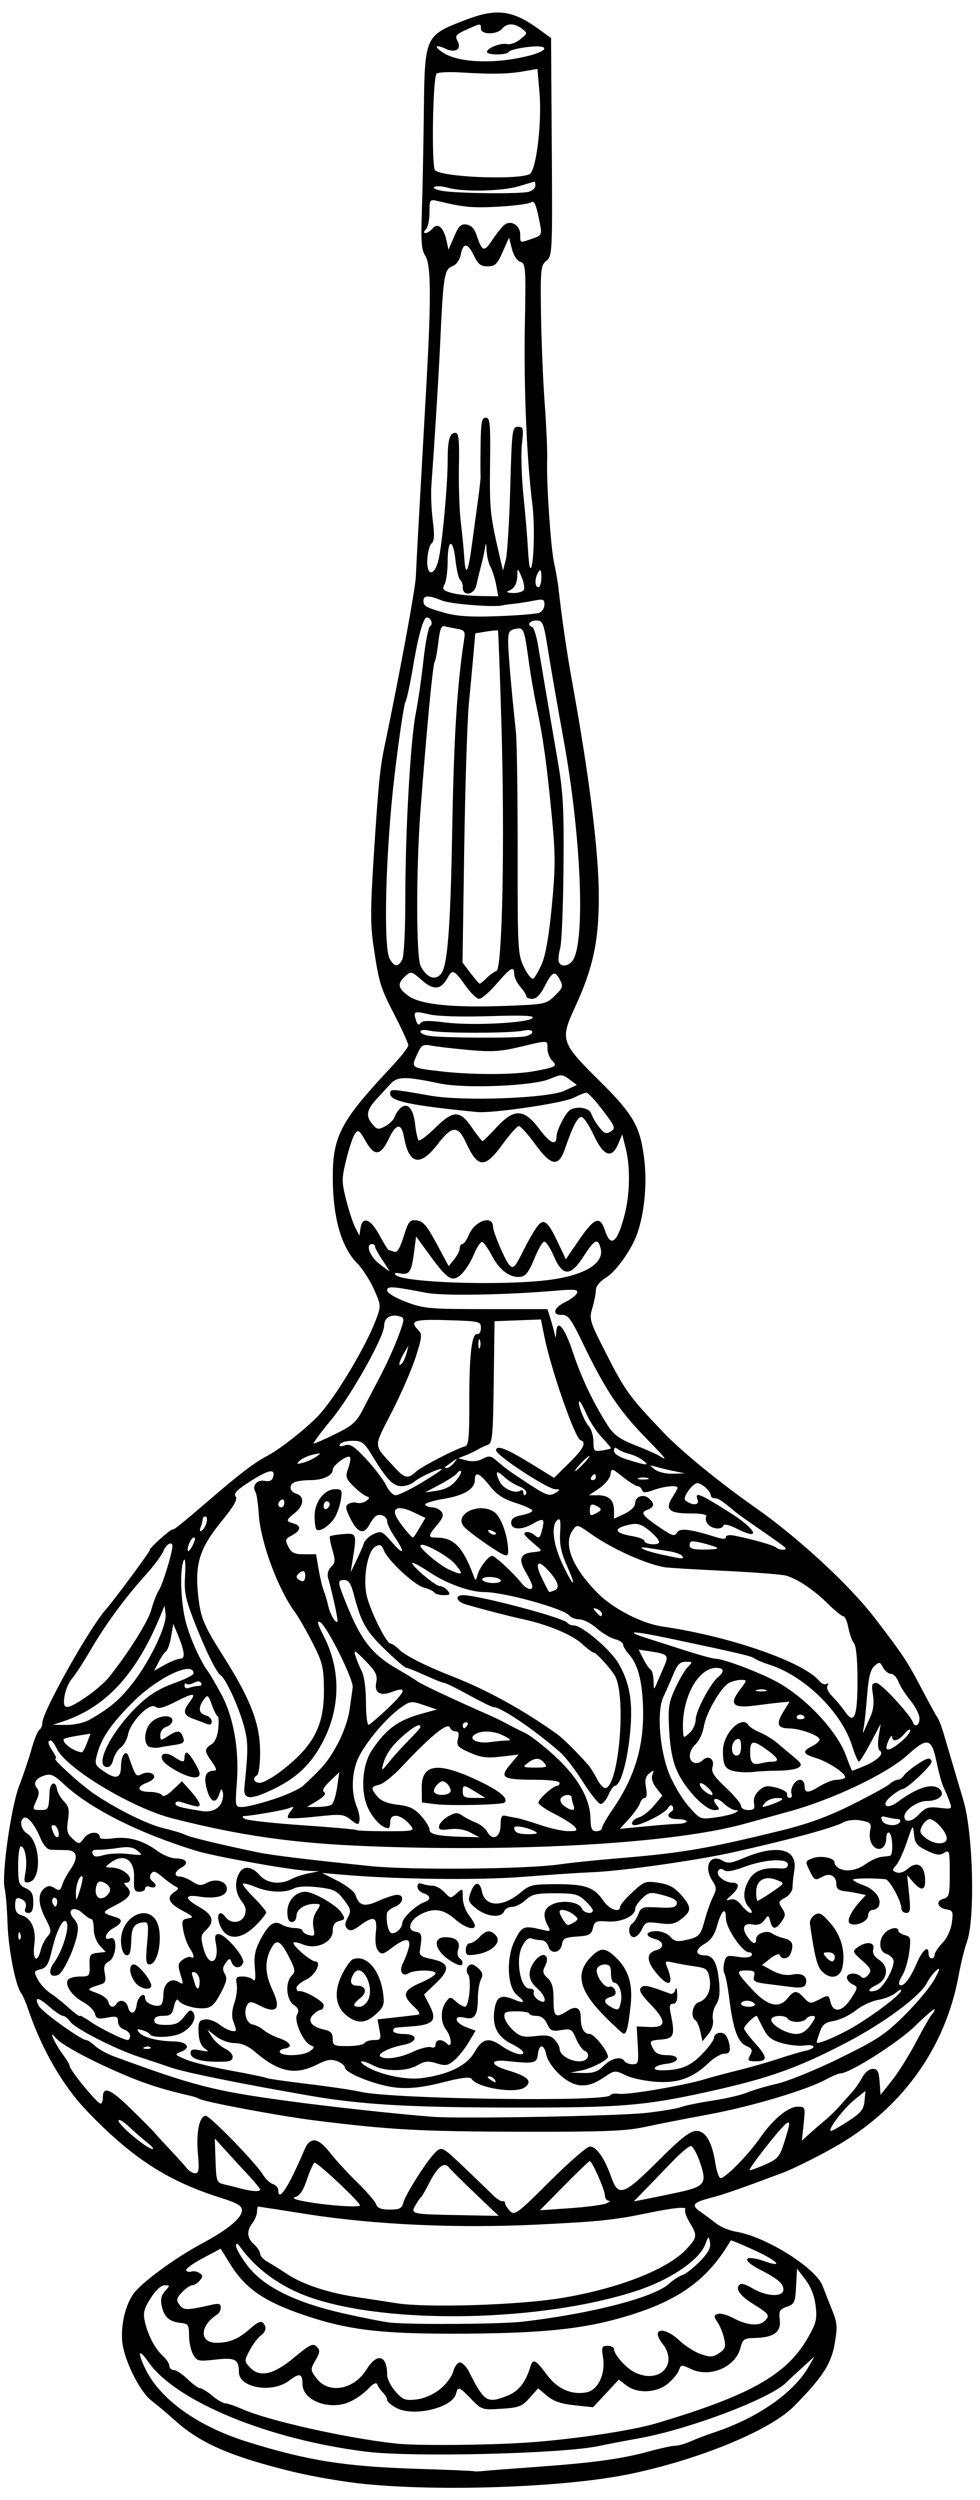 <?xml version="1.0" encoding="UTF-8" standalone="no"?>
<!-- Created with Inkscape (http://www.inkscape.org/) -->

<svg
   xmlns:dc="http://purl.org/dc/elements/1.1/"
   xmlns:cc="http://creativecommons.org/ns#"
   xmlns:rdf="http://www.w3.org/1999/02/22-rdf-syntax-ns#"
   xmlns:svg="http://www.w3.org/2000/svg"
   xmlns="http://www.w3.org/2000/svg"
   xmlns:sodipodi="http://sodipodi.sourceforge.net/DTD/sodipodi-0.dtd"
   xmlns:inkscape="http://www.inkscape.org/namespaces/inkscape"
   id="svg4156"
   version="1.1"
   inkscape:version="0.91 r13725"
   width="304.067"
   height="775.183"
   viewBox="0 0 304.067 775.183"
   sodipodi:docname="ScentBottle.svg">
  <defs
     id="defs4160" />
  <sodipodi:namedview
     pagecolor="#ffffff"
     bordercolor="#666666"
     borderopacity="1"
     objecttolerance="10"
     gridtolerance="10"
     guidetolerance="10"
     inkscape:pageopacity="0"
     inkscape:pageshadow="2"
     inkscape:window-width="1600"
     inkscape:window-height="837"
     id="namedview4158"
     showgrid="false"
     inkscape:zoom="0.8643126"
     inkscape:cx="152.03337"
     inkscape:cy="387.59125"
     inkscape:window-x="-8"
     inkscape:window-y="-8"
     inkscape:window-maximized="1"
     inkscape:current-layer="svg4156" />
  <path
     style="fill:#000000"
     d="m 111.679,770.011 c -5.936,-0.65 -15.438,-2.322 -21.116,-3.716 -19.008,-4.666 -28.396,-8.755 -36.199,-15.763 -2.433,-2.185 -5.752,-4.984 -7.376,-6.22 -3.783,-2.879 -8.774,-13.172 -9.109,-18.786 -0.311,-5.218 1.096,-10.905 3.551,-14.353 2.444,-3.433 12.893,-11.108 21.08,-15.485 8.14,-4.352 12.569,-8.014 12.569,-10.393 0,-1.4 -1.484,-2.259 -6.804,-3.935 -16.38,-5.163 -27.476,-12.391 -41.442,-26.994 -7.283,-7.616 -13.882,-19.007 -17.947,-30.978 -0.825,-2.429 -1.857,-4.849 -2.293,-5.378 -1.727,-2.091 -3.994,-13.605 -4.255,-21.608 -0.152,-4.645 -0.546,-9.502 -0.877,-10.793 -1.046,-4.079 1.963,-25.417 4.508,-31.971 1.289,-3.32 3.013,-8.444 3.831,-11.385 0.818,-2.942 1.904,-5.606 2.413,-5.921 0.509,-0.315 0.926,-1.297 0.926,-2.183 0,-3.333 14.338,-28.953 19.568,-34.966 3.076,-3.536 14.266,-18.683 13.802,-18.683 -0.291,0 1.055,-1.432 2.993,-3.182 1.937,-1.75 3.733,-3.142 3.991,-3.093 0.547,0.104 2.568,-1.512 11.521,-9.21 9.591,-8.247 13.834,-11.467 18.041,-13.694 4.13,-2.186 12.848,-9.14 16.247,-12.96 5.358,-6.02 14.356,-21.174 17.375,-29.263 1.578,-4.226 1.566,-4.389 -0.666,-9.385 -1.249,-2.796 -3.556,-6.381 -5.126,-7.965 -4.981,-5.028 -7.6,-14.152 -7.632,-26.59 -0.033,-12.87 2.46,-17.595 18.043,-34.202 2.968,-3.163 5.396,-6.243 5.396,-6.846 0,-0.602 -1.842,-4.675 -4.094,-9.052 -4.613,-8.966 -4.968,-10.11 -6.678,-21.524 -1.016,-6.779 -1.007,-11.614 0.052,-28.154 1.396,-21.81 1.918,-27.197 3.255,-33.577 4.677,-22.321 9.651,-49.226 9.804,-53.024 0.173,-4.293 0.686,-13.641 3.296,-60.063 1.481,-26.342 1.393,-36.699 -0.335,-39.337 -1.227,-1.872 -1.425,-4.368 -1.099,-13.851 0.218,-6.362 0.491,-20.013 0.606,-30.337 0.268,-23.997 0.313,-24.102 12.425,-28.821 10.119,-3.943 14.956,-3.363 23.448,2.811 l 3.609,2.624 0.222,33.747 c 0.216,32.815 0.17,33.79 -1.665,35.286 -1.765,1.438 -1.874,2.509 -1.68,16.423 0.114,8.187 0.632,20.712 1.151,27.833 0.519,7.122 0.862,14.934 0.762,17.362 -0.28,6.832 1.099,27.391 2.154,32.099 0.52,2.323 1.112,5.701 1.316,7.508 1.111,9.863 2.648,20.388 4.316,29.562 5.336,29.339 8.222,52.534 8.242,66.247 0.021,13.897 -1.78,22.284 -7.389,34.408 -4.672,10.098 -4.371,11.01 7.51,22.755 10.771,10.648 12.827,14.31 14.043,25.015 0.878,7.73 -0.218,17.492 -2.63,23.416 -1.969,4.837 -6.363,10.835 -9.239,12.613 -1.971,1.218 -3.215,2.732 -3.215,3.913 0,1.059 -0.489,3.557 -1.086,5.551 -1.044,3.486 -0.874,4.04 4.455,14.471 5.792,11.338 7.024,13.023 17.747,24.274 5.388,5.653 17.445,15.496 28.275,23.082 13.383,9.374 29.256,24.019 37.071,34.202 8.841,11.52 10.135,13.463 14.411,21.629 2.433,4.645 4.748,8.869 5.146,9.385 0.398,0.516 1.22,2.628 1.826,4.692 0.607,2.065 1.917,6.499 2.911,9.854 0.995,3.355 2.479,8.368 3.299,11.14 3.032,10.256 3.666,36.775 1.048,43.908 -0.728,1.984 -1.859,6.563 -2.514,10.177 -4.161,22.974 -18.02,41.965 -39.21,53.732 -5.518,3.064 -12.355,6.443 -15.194,7.508 -12.671,4.756 -18.561,6.815 -22.054,7.712 -6.014,1.544 -6.694,2.326 -3.794,4.365 1.377,0.968 3.638,2.646 5.026,3.729 1.387,1.083 4.096,2.216 6.019,2.518 9.224,1.45 24.848,11.201 26.977,16.835 0.64,1.693 1.975,5.085 2.968,7.539 1.59,3.928 1.68,5.177 0.758,10.475 -1.079,6.198 -3.833,10.407 -12.64,19.319 -7.378,7.466 -29.498,16.564 -51.122,21.025 -20.093,4.146 -59.606,5.516 -83.525,2.897 z m 54.901,-5.158 c 17.519,-1.258 26.305,-2.465 34.705,-4.768 3.603,-0.988 7.34,-1.796 8.304,-1.796 0.965,0 3.085,-0.605 4.711,-1.344 1.626,-0.739 4.858,-1.971 7.18,-2.737 13.507,-4.453 24.839,-12.328 29.461,-20.474 l 1.776,-3.13 -4.099,3.754 c -2.255,2.065 -4.321,3.987 -4.591,4.272 -4.636,4.879 -29.937,14.504 -45.539,17.323 -4.645,0.839 -10.378,1.94 -12.74,2.445 -11.127,2.382 -57.645,3.526 -71.957,1.769 -30.49,-3.743 -59.35,-15.63 -67.836,-27.941 -2.944,-4.271 -3.422,-3.062 -0.872,2.206 4.631,9.566 16.33,17.909 31.873,22.729 18.778,5.824 30.141,7.608 53.024,8.325 9.291,0.291 16.996,0.619 17.122,0.728 0.126,0.109 1.393,0.075 2.815,-0.075 1.422,-0.151 8.921,-0.729 16.663,-1.285 z m -3.285,-7.517 c 14.17,-0.943 32.538,-3.67 40.355,-5.991 29.096,-8.64 40.437,-15.033 46.99,-26.488 2.624,-4.586 2.921,-5.799 2.432,-9.931 -0.364,-3.077 -1.462,-5.89 -3.17,-8.122 l -2.613,-3.415 -0.283,5.462 c -0.26,5.002 -0.5,5.538 -2.859,6.36 -2.245,0.783 -2.528,1.305 -2.204,4.075 0.444,3.799 -1.854,5.467 -7.715,5.603 -3.358,0.077 -3.787,0.371 -4.487,3.077 -1.548,5.978 -9.471,9.362 -15.352,6.557 -2.962,-1.412 -3.16,-1.396 -3.7,0.304 -0.314,0.988 -1.847,2.871 -3.407,4.184 -3.519,2.961 -9.526,3.225 -12.979,0.571 l -2.309,-1.774 -3.985,4.279 -3.985,4.279 -5.765,-0.603 c -4.165,-0.435 -6.531,-1.247 -8.525,-2.925 l -2.76,-2.323 -2.653,2.969 c -2.359,2.64 -3.327,3.012 -8.735,3.357 -5.956,0.379 -6.149,0.317 -9.369,-2.998 -3.794,-3.906 -4.122,-4.016 -4.756,-1.588 -1.119,4.28 -13.046,7.134 -18.351,4.39 -1.641,-0.848 -2.983,-1.984 -2.983,-2.524 0,-0.54 -0.596,-1.577 -1.324,-2.305 -0.728,-0.728 -1.514,-1.859 -1.745,-2.514 -0.28,-0.79 -1.253,-0.307 -2.899,1.439 -1.362,1.446 -4.009,3.269 -5.882,4.051 -6.271,2.62 -14.428,-0.558 -14.428,-5.621 0,-3.308 -0.903,-3.527 -4.193,-1.018 -5.2,3.966 -15.496,2.212 -15.529,-2.646 -0.028,-4.003 -1.148,-4.608 -7.261,-3.916 -5.318,0.602 -5.76,0.501 -6.945,-1.58 -0.696,-1.222 -1.265,-3.86 -1.265,-5.863 0,-3.3 -0.248,-3.668 -2.651,-3.932 -3.493,-0.384 -5.071,-1.8 -5.823,-5.225 -0.443,-2.018 -0.154,-3.326 1.024,-4.628 1.568,-1.733 1.561,-1.814 -0.146,-1.812 -1.083,9.4e-4 -2.786,1.582 -4.318,4.008 -2.096,3.318 -2.404,4.567 -1.791,7.272 0.967,4.271 3.177,8.463 5.633,10.687 1.085,0.982 1.973,2.354 1.973,3.048 0,0.694 0.619,1.262 1.375,1.262 0.756,0 2.671,1.267 4.256,2.815 1.584,1.548 3.333,2.815 3.885,2.815 0.553,0 2.26,1.056 3.794,2.346 1.534,1.29 3.336,2.346 4.005,2.346 0.669,0 3.065,0.817 5.324,1.815 8.095,3.577 32.633,9.062 47.747,10.673 6.448,0.687 27.896,0.526 40.355,-0.303 z m -26.832,-16.515 c 1.88,-1.49 3.751,-3.975 4.158,-5.524 0.407,-1.548 1.346,-2.815 2.088,-2.815 0.741,0 1.991,1.267 2.777,2.815 4.833,9.525 5.631,10.018 12.042,7.453 3.43,-1.372 5.575,-4.125 7.087,-9.096 0.747,-2.455 1.659,-1.987 5.012,2.572 3.286,4.468 7.736,6.44 12.419,5.503 3.515,-0.703 5.87,-5.675 5.067,-10.697 -0.535,-3.347 -0.397,-3.713 1.403,-3.713 1.098,0 1.997,0.461 1.997,1.025 0,1.648 3.568,5.718 6.218,7.093 7.684,3.987 13.945,-2.256 8.81,-8.784 -3.745,-4.761 0.423,-5.538 5.255,-0.981 1.776,1.675 4.766,3.578 6.645,4.228 2.901,1.004 3.756,0.96 5.667,-0.292 1.889,-1.238 2.145,-1.952 1.597,-4.449 -0.359,-1.636 -1.277,-3.927 -2.04,-5.09 -1.225,-1.869 -1.223,-2.179 0.016,-2.654 0.771,-0.296 3.028,0.333 5.015,1.398 4.054,2.173 7.867,2.496 9.553,0.81 1.735,-1.735 1.463,-2.138 -3.566,-5.264 -4.336,-2.695 -5.806,-5.011 -3.922,-6.175 0.424,-0.262 2.063,0.31 3.642,1.271 4.377,2.662 9.665,2.865 9.665,0.371 0,-1.804 -1.791,-3.313 -7.273,-6.13 -6.025,-3.095 -4.974,-4.821 1.55,-2.546 5.993,2.089 3.927,-0.135 -3.172,-3.414 -4.002,-1.848 -7.35,-3.233 -7.441,-3.078 -7.593,12.982 -17.277,19.544 -36.304,24.603 -11.842,3.148 -25.333,4.302 -50.325,4.303 -22.27,8.5e-4 -32.291,-1.241 -45.315,-5.616 C 81.968,713.643 76.103,709.603 71.272,701.752 l -2.801,-4.553 -5.593,2.981 c -3.076,1.64 -5.377,3.331 -5.113,3.758 0.264,0.427 0.995,0.589 1.623,0.359 0.629,-0.23 1.749,-0.033 2.49,0.439 1.117,0.71 1.137,1.11 0.12,2.336 -0.675,0.814 -1.736,1.479 -2.357,1.479 -0.621,0 -2.046,0.976 -3.168,2.17 -1.767,1.881 -1.87,2.4 -0.774,3.9 1.28,1.751 2.214,1.744 10.227,-0.072 1.966,-0.446 2.581,-0.235 2.581,0.885 0,0.809 -0.528,1.808 -1.173,2.221 -5.389,3.448 -5.53,8.728 -0.232,8.728 4.031,0 6.811,-1.13 10.232,-4.157 3.155,-2.791 4.152,-2.982 4.934,-0.945 0.332,0.864 -0.163,1.984 -1.203,2.722 -0.971,0.69 -2.571,2.774 -3.555,4.631 -1.728,3.261 -1.731,3.44 -0.089,5.255 3.06,3.381 7.328,2.489 13.782,-2.883 4.92,-4.094 5.907,-4.576 7.043,-3.44 1.136,1.136 1.087,1.73 -0.354,4.24 -1.63,2.84 -1.622,2.991 0.282,5.552 3.733,5.022 11.64,3.646 15.553,-2.706 3.261,-5.293 6.396,-4.474 6.396,1.669 0,1.253 1.161,3.583 2.581,5.178 2.277,2.559 3.038,2.85 6.459,2.466 2.362,-0.265 5.216,-1.494 7.297,-3.144 z m 25.894,-21.002 c 21.568,-2.545 40.724,-7.541 45.346,-11.827 1.201,-1.114 3.019,-2.29 4.04,-2.614 1.021,-0.324 3.454,-2.226 5.408,-4.226 2.593,-2.655 3.444,-4.237 3.153,-5.861 -0.381,-2.129 -0.447,-2.1 -1.529,0.679 -1.84,4.728 -10.538,10.681 -20.537,14.056 -29.353,9.908 -77.808,10.92 -102.404,2.139 -8.803,-3.143 -16.279,-8.551 -21.211,-15.345 -1.011,-1.393 -1.369,-1.514 -1.388,-0.469 -0.014,0.774 1.572,3.519 3.525,6.1 4.939,6.528 14.785,11.427 29.757,14.806 6.194,1.398 12.74,2.688 14.546,2.868 6.95,0.691 34.585,0.487 41.293,-0.305 z m 11.731,-7.292 c 17.755,-2.917 32.998,-8.871 38.907,-15.196 3.371,-3.608 3.442,-4.231 0.955,-8.311 -1.042,-1.709 -1.643,-3.513 -1.335,-4.011 0.572,-0.926 -3.639,-0.503 -11.78,1.183 -10.253,2.124 -14.767,2.596 -33.798,3.531 -25.03,1.23 -50.837,0.072 -71.718,-3.218 -8.224,-1.296 -15.087,-2.356 -15.25,-2.356 -0.163,0 -0.31,0.739 -0.327,1.642 -0.016,0.903 -0.65,2.462 -1.408,3.464 -1.887,2.495 -1.728,4.609 0.499,6.625 1.032,0.934 1.877,2.244 1.877,2.91 0,0.666 0.997,1.762 2.215,2.435 1.218,0.673 3.93,2.37 6.026,3.77 4.886,3.265 12.887,5.923 21.79,7.24 3.871,0.573 9.361,1.414 12.2,1.87 9.328,1.499 37.758,0.621 51.147,-1.579 z m -26.547,-32.33 c -3.95,-3.762 -7.677,-7.457 -8.282,-8.212 -1.472,-1.838 -3.556,-0.133 -6.189,5.063 -1.064,2.099 -2.194,4.028 -2.512,4.286 -0.318,0.258 -1.092,1.391 -1.72,2.518 -1.464,2.627 -1.238,2.675 13.983,2.961 l 11.903,0.223 -7.183,-6.84 z m 35.346,-14.633 c 1.957,-0.315 4.661,3.457 6.763,9.432 2.193,6.236 3.821,5.69 14.369,-4.823 7.33,-7.305 10.097,-9.485 12.039,-9.485 2.889,0 4.863,3.371 5.907,10.084 0.341,2.191 1.007,4.223 1.48,4.516 1.035,0.64 8.689,-7.068 12.503,-12.592 3.843,-5.565 8.62,-9.516 11.506,-9.516 2.409,0 2.437,0.078 1.901,5.272 l -0.544,5.272 2.055,-1.889 c 1.13,-1.039 3.259,-2.884 4.73,-4.099 1.471,-1.215 3.583,-3.243 4.692,-4.505 1.11,-1.262 2.862,-3.211 3.894,-4.331 1.032,-1.119 2.527,-3.254 3.321,-4.743 0.839,-1.574 2.215,-2.708 3.285,-2.708 1.499,0 1.895,0.751 2.132,4.04 l 0.291,4.04 3.571,-4.509 c 1.964,-2.48 5.348,-7.888 7.52,-12.017 2.172,-4.129 4.34,-7.909 4.819,-8.399 0.479,-0.49 0.87,-1.219 0.87,-1.62 0,-0.4 -2.701,1.907 -6.001,5.127 -5.367,5.237 -20.351,14.746 -23.236,14.746 -0.555,0 -2.544,0.835 -4.421,1.856 -6.098,3.316 -23.201,8.416 -36.448,10.868 -7.122,1.319 -16.117,3.082 -19.988,3.919 -5.75,1.243 -12.796,1.508 -38.478,1.448 -30.988,-0.073 -40.688,-0.607 -63.816,-3.515 -11.106,-1.396 -34.267,-5.736 -35.857,-6.718 -0.405,-0.251 -1.478,-0.627 -2.383,-0.836 -9.192,-2.123 -14.211,-3.731 -21.717,-6.956 -10.306,-4.428 -18.855,-9.108 -20.519,-11.232 -2.236,-2.855 -0.089,2.003 2.278,5.155 1.199,1.597 2.181,3.226 2.181,3.618 0,1.297 8.538,11.736 9.619,11.761 0.387,0.009 0.704,-0.803 0.704,-1.805 0,-3.673 2.124,-2.916 8.155,2.906 3.393,3.275 6.852,6.746 7.688,7.713 0.836,0.967 3.209,3.552 5.273,5.745 2.065,2.192 4.298,4.674 4.964,5.515 0.666,0.841 1.83,1.528 2.587,1.528 1.131,0 1.276,-1.134 0.811,-6.335 -0.573,-6.401 0.516,-11.496 2.457,-11.496 1.28,0 15.511,14.615 17.592,18.067 0.856,1.42 2.31,2.821 3.231,3.113 0.921,0.292 1.674,1.136 1.674,1.876 0,3.968 3.216,-0.987 8.113,-12.498 1.781,-4.188 4.206,-3.902 7.969,0.938 1.706,2.194 5.49,6.311 8.41,9.15 2.92,2.839 5.559,5.901 5.864,6.804 0.402,1.191 1.567,1.642 4.237,1.642 3.057,0 3.773,-0.366 4.222,-2.154 0.684,-2.726 7.775,-13.754 10.194,-15.856 1.751,-1.521 2.096,-1.329 8.43,4.692 3.632,3.453 7.66,7.334 8.95,8.624 1.29,1.29 2.718,2.241 3.172,2.112 0.454,-0.129 0.825,0.158 0.825,0.637 0,0.479 0.691,1.563 1.536,2.408 1.423,1.423 2.324,0.752 12.191,-9.083 5.86,-5.841 11.455,-10.748 12.433,-10.905 z m 5.133,17.644 c 1.112,-0.449 1.495,-0.843 0.85,-0.875 -0.645,-0.033 -1.173,-0.739 -1.173,-1.569 0,-1.718 -3.952,-10.691 -4.709,-10.691 -0.273,0 -3.865,3.426 -7.983,7.612 l -7.486,7.612 9.239,-0.637 c 5.082,-0.35 10.149,-1.004 11.262,-1.453 z m -76.34,0.57 c 0,-1.032 -13.437,-13.632 -14.1,-13.222 -0.425,0.263 -1.49,2.637 -2.367,5.277 -1.097,3.301 -2.217,4.976 -3.591,5.365 -1.341,0.38 0.162,0.922 4.572,1.648 6.613,1.089 15.485,1.623 15.485,0.932 z m 97.557,-3.773 c 9.538,-1.997 10.237,-2.821 7.992,-9.426 -0.972,-2.859 -2.271,-5.198 -2.888,-5.198 -0.617,0 -3.38,2.354 -6.14,5.23 -2.761,2.877 -6.493,6.74 -8.293,8.586 l -3.274,3.356 2.805,-0.541 c 1.543,-0.298 5.952,-1.2 9.799,-2.006 z M 80.709,678.892 c 0,-0.311 -1.441,-2.106 -3.202,-3.989 -1.761,-1.882 -4.926,-5.323 -7.032,-7.646 l -3.83,-4.223 0.228,6.836 c 0.215,6.442 0.363,6.867 2.574,7.371 1.29,0.294 3.613,0.875 5.162,1.291 3.524,0.947 6.1,1.099 6.1,0.36 z M 237.602,671.049 c 3.725,-1.648 4.325,-2.366 5.75,-6.886 1.832,-5.813 1.927,-6.608 0.699,-5.849 -1.632,1.009 -12.276,14.575 -11.435,14.575 0.455,0 2.698,-0.828 4.986,-1.84 z M 45.572,664.208 c -1.484,-1.161 -3.941,-3.301 -5.46,-4.754 -1.519,-1.453 -3.006,-2.399 -3.303,-2.102 -0.836,0.836 8.708,8.935 10.554,8.957 0.499,0.006 -0.307,-0.94 -1.791,-2.101 z m 217.682,-6.576 c 3.864,-2.523 4.734,-3.604 4.983,-6.193 l 0.301,-3.137 -3.371,2.674 c -3.386,2.686 -8.683,9.712 -7.323,9.712 0.4,0 2.835,-1.375 5.41,-3.056 z m -62.766,-2.526 c 4.713,-0.522 9.595,-1.338 10.848,-1.815 1.253,-0.476 5.632,-1.372 9.731,-1.989 4.099,-0.618 8.931,-1.741 10.737,-2.497 1.807,-0.756 6.03,-2.002 9.385,-2.769 3.355,-0.767 12.082,-4.33 19.393,-7.917 11.684,-5.733 14.126,-7.352 20.177,-13.376 3.787,-3.77 7.914,-8.732 9.171,-11.028 1.741,-3.178 1.894,-3.854 0.642,-2.835 -0.905,0.737 -2.253,2.516 -2.997,3.953 -2.136,4.131 -13.204,12.332 -24.875,18.432 -15.186,7.937 -24.217,11.143 -43.097,15.298 -19.756,4.348 -27.01,4.935 -60.532,4.893 -31.946,-0.04 -47.066,-0.921 -62.878,-3.666 -21.655,-3.759 -38.698,-7.206 -43.071,-8.713 -2.635,-0.908 -7.114,-2.406 -9.953,-3.329 -7.38,-2.4 -19.866,-8.778 -21.359,-10.91 -0.699,-0.998 -1.719,-1.814 -2.266,-1.814 -0.548,0 -2.469,-1.293 -4.268,-2.873 -3.491,-3.065 -4.782,-3.131 -3.194,-0.164 0.966,1.806 13.127,10.545 14.673,10.545 0.445,0 1.681,0.814 2.747,1.808 1.066,0.994 3.627,2.429 5.691,3.189 25.03,9.205 30.997,10.739 53.962,13.866 13.195,1.797 34.506,4.123 45.047,4.917 8.881,0.669 57.298,-0.214 66.286,-1.208 z m -11.142,-5.468 c 0.15,-0.45 1.434,-0.648 2.854,-0.439 2.622,0.385 20.468,-2.673 26.466,-4.535 1.807,-0.561 6.452,-1.802 10.323,-2.758 3.871,-0.956 9.572,-2.586 12.669,-3.623 3.097,-1.036 6.792,-2.128 8.212,-2.427 3.52,-0.74 3.285,-2.162 -0.271,-1.64 -1.568,0.23 -4.692,-0.097 -6.942,-0.727 -3.239,-0.907 -4.452,-1.858 -5.829,-4.57 -0.956,-1.883 -1.842,-3.598 -1.968,-3.81 -0.345,-0.581 -3.994,2.903 -3.994,3.813 0,0.435 1.478,2.426 3.285,4.426 4.03,4.46 4.128,5.754 0.436,5.754 -2.56,0 -2.746,-0.191 -1.842,-1.881 0.846,-1.581 0.646,-2.045 -1.255,-2.912 -2.624,-1.196 -4.03,-5.163 -5.238,-14.781 -0.454,-3.615 -1.119,-7.048 -1.479,-7.63 -0.36,-0.582 -0.386,-2.124 -0.059,-3.427 0.544,-2.169 0.901,-2.317 4.215,-1.757 2.214,0.374 3.862,0.221 4.242,-0.393 0.342,-0.553 -9.2e-4,-1.005 -0.761,-1.005 -2.092,0 -7.175,-7.484 -7.175,-10.564 0,-3.696 -1.388,-2.511 -2.748,2.346 -0.794,2.835 -1.964,4.51 -3.943,5.646 -2.926,1.679 -2.894,3.51 0.063,3.51 2.633,0 3.887,2.21 4.472,7.881 0.394,3.813 0.153,5.78 -0.904,7.393 -0.792,1.209 -1.239,3.247 -0.994,4.53 0.279,1.457 -0.242,3.181 -1.387,4.595 l -1.833,2.263 -0.658,-2.997 c -0.362,-1.649 -1.048,-3.238 -1.525,-3.533 -1.65,-1.02 -0.935,-4.969 1.012,-5.587 2.653,-0.842 4.022,-3.901 3.35,-7.487 -0.519,-2.765 -0.965,-3.121 -4.544,-3.626 -2.183,-0.308 -5.199,-0.846 -6.703,-1.197 -2.423,-0.565 -2.651,-0.435 -2.005,1.144 2.489,6.077 0.636,6.979 -3.553,1.73 -2.861,-3.585 -2.75,-5.914 0.32,-6.717 2.62,-0.685 2.336,-2.766 -0.474,-3.471 -3.259,-0.818 -2.941,-2.43 0.478,-2.43 1.598,0 3.477,0.762 4.327,1.755 1.179,1.377 2.163,1.606 4.573,1.062 4.434,-1 4.784,-1.361 6.124,-6.312 0.667,-2.465 1.809,-5.675 2.536,-7.134 1.156,-2.317 1.137,-2.935 -0.146,-4.894 -2.952,-4.505 -0.705,-8.733 3.309,-6.226 1.346,0.841 2.628,0.678 5.979,-0.759 10.739,-4.603 17.22,-3.127 16.096,3.667 -0.305,1.846 -0.56,4.235 -0.566,5.309 -0.006,1.102 -1.006,2.486 -2.296,3.176 -2.088,1.117 -2.17,1.399 -0.953,3.256 1.159,1.769 1.144,2.301 -0.114,4.097 -1.837,2.623 -2.854,2.614 -3.546,-0.033 -0.529,-2.022 -0.595,-2.034 -1.84,-0.332 -0.905,1.237 -2.037,1.623 -3.784,1.289 -2.82,-0.539 -3.352,1.338 -1.186,4.19 1.512,1.992 2.447,2.106 2.447,0.298 0,-1.691 3.467,-2.861 4.972,-1.678 0.62,0.488 2.289,1.164 3.709,1.503 2.563,0.612 3.103,1.881 2.011,4.727 -0.646,1.684 -2.857,1.998 -3.363,0.479 -0.195,-0.584 -1.425,-0.148 -2.932,1.036 l -2.596,2.042 3.288,1.762 c 2.246,1.204 4.221,1.576 6.233,1.173 3.11,-0.622 4.879,0.763 3.977,3.113 -0.325,0.848 -1.587,1.113 -3.902,0.819 -1.881,-0.239 -5.468,-0.691 -7.969,-1.005 -3.9,-0.489 -4.481,-0.828 -4.076,-2.376 0.388,-1.485 -0.027,-1.806 -2.334,-1.806 -3.409,0 -3.257,0.51 1.767,5.931 4.689,5.061 8.294,5.97 10.902,2.75 2.114,-2.61 2.892,-2.634 5.195,-0.161 1.72,1.847 1.972,1.871 4.708,0.456 2.833,-1.465 2.902,-1.448 3.483,0.865 0.876,3.489 3.723,2.971 6.372,-1.16 2.169,-3.383 2.188,-3.552 0.483,-4.367 -0.975,-0.466 -1.774,-1.416 -1.774,-2.112 0,-1.494 2.955,-1.688 4.357,-0.286 0.679,0.679 1.373,0.503 2.267,-0.575 1.129,-1.361 0.895,-1.905 -1.889,-4.393 -3.015,-2.694 -3.089,-2.905 -1.431,-4.118 2.701,-1.975 5.461,-1.66 4.882,0.556 -0.326,1.247 0.258,2.317 1.824,3.343 3.169,2.077 2.692,6.076 -0.931,7.805 -2.92,1.393 -2.808,2.552 0.156,1.612 2.137,-0.678 5.889,-7.588 5.157,-9.497 -0.268,-0.699 -1.294,-1.527 -2.278,-1.84 -2.201,-0.699 -2.382,-4.408 -0.316,-6.475 1.594,-1.594 4.156,-1.992 4.156,-0.646 0,0.456 0.902,1.065 2.005,1.353 1.834,0.479 1.95,0.939 1.362,5.374 -0.354,2.667 -1.313,5.872 -2.132,7.122 -0.819,1.25 -1.231,2.53 -0.915,2.846 1.039,1.039 3.197,-1.555 5.235,-6.293 1.946,-4.523 3.831,-6.125 3.831,-3.255 0,0.774 0.422,1.408 0.938,1.408 0.516,0 0.938,-0.505 0.938,-1.122 0,-0.617 1.09,-2.259 2.421,-3.649 1.451,-1.514 2.625,-4.042 2.928,-6.306 0.456,-3.401 0.292,-3.81 -1.644,-4.093 -2.833,-0.414 -3.501,-2.645 -0.989,-3.302 1.798,-0.47 1.976,-1.182 1.976,-7.923 0,-6.981 -0.1,-7.344 -1.742,-6.318 -1.386,0.865 -2.49,0.723 -5.396,-0.696 -3.059,-1.493 -3.704,-2.315 -3.964,-5.043 -0.301,-3.17 -0.361,-3.106 -2.193,2.346 -1.036,3.083 -2.538,6.336 -3.337,7.228 -1.317,1.469 -1.306,1.68 0.116,2.225 0.904,0.347 2.323,-0.078 3.343,-1.001 2.85,-2.579 5.151,-1.507 5.488,2.557 0.337,4.061 -0.963,4.552 -3.703,1.4 l -1.835,-2.112 0.604,5.865 c 0.515,5 0.383,5.865 -0.896,5.865 -0.825,10e-6 -1.5,-0.65 -1.5,-1.445 0,-2.224 -3.648,-8.863 -4.946,-9.001 -3.818,-0.405 -10.07,-0.316 -10.07,0.142 0,0.298 1.478,1.076 3.284,1.729 3.487,1.261 5.642,4.093 4.795,6.301 -0.282,0.734 -1.159,1.334 -1.949,1.334 -0.79,0 -1.437,0.799 -1.437,1.775 0,1.823 -3.931,3.499 -5.677,2.42 -1.06,-0.655 0.343,-3.702 3.097,-6.728 l 1.878,-2.064 -2.23,-0.489 c -1.227,-0.269 -3.286,-0.607 -4.577,-0.752 -1.633,-0.183 -2.346,-0.833 -2.346,-2.14 0,-2.501 -1.896,-3.592 -4.149,-2.386 -2.528,1.353 -2.576,1.332 -4.178,-1.88 -1.385,-2.776 -1.356,-2.885 1.012,-3.785 2.535,-0.964 6.905,-0.075 6.766,1.376 -0.044,0.458 0.484,1.191 1.173,1.628 2.165,1.372 5.55,0.898 8.478,-1.187 1.552,-1.105 3.729,-2.107 4.837,-2.226 1.108,-0.119 2.332,-0.271 2.719,-0.336 1.055,-0.18 0.848,-6.489 -0.235,-7.158 -0.533,-0.33 -0.938,0.469 -0.938,1.851 0,1.39 -0.661,2.685 -1.543,3.023 -2.18,0.836 -4.112,-2.171 -3.467,-5.397 0.483,-2.414 0.249,-2.69 -2.763,-3.255 -2.004,-0.376 -4.149,-0.158 -5.484,0.557 -3.194,1.71 -16.856,5.415 -34.262,9.293 -11.267,2.51 -34.653,5.824 -43.512,6.166 -3.871,0.149 -13.542,0.794 -21.491,1.433 -13.702,1.102 -39.052,0.814 -55.933,-0.635 l -6.569,-0.564 4.884,2.507 c 2.686,1.379 5.131,3.285 5.433,4.237 1.1,3.465 2.776,3.917 7.154,1.931 2.263,-1.027 4.853,-1.876 5.757,-1.887 2.485,-0.031 1.966,2.718 -0.704,3.733 -1.29,0.491 -2.395,1.43 -2.454,2.088 -0.211,2.335 0.282,4.962 1.088,5.802 1.019,1.061 3.713,-1.034 3.713,-2.889 0,-1.513 4.317,-5.604 6.804,-6.448 2.19,-0.743 2.08,-2.042 -0.235,-2.777 -1.032,-0.328 -1.877,-1.246 -1.877,-2.041 0,-0.932 0.527,-1.243 1.484,-0.875 0.816,0.313 2.278,0.57 3.248,0.57 0.97,0 2.618,0.917 3.661,2.037 1.843,1.978 1.952,1.987 3.79,0.324 1.861,-1.684 1.893,-1.662 1.893,1.334 0,1.676 0.845,4.121 1.877,5.434 1.032,1.312 1.877,2.752 1.877,3.198 0,1.712 -3.171,0.694 -6.243,-2.004 -3.539,-3.107 -6.563,-3.521 -10.576,-1.445 -3.448,1.783 -4.408,4.983 -1.614,5.382 1.981,0.282 2.153,1.018 1.367,5.865 -0.238,1.467 0.47,1.98 3.607,2.619 5.551,1.13 5.932,3.164 1.401,7.476 l -3.711,3.531 1.786,3.502 c 2.278,4.469 1.12,5.848 -5.323,6.338 -2.543,0.194 -4.941,0.389 -5.328,0.435 -0.387,0.046 -0.704,0.505 -0.704,1.021 0,0.516 1.478,0.938 3.285,0.938 4.545,0 4.435,2.514 -0.147,3.374 -4.147,0.778 -8.031,2.681 -7.19,3.522 1.218,1.218 6.041,0.569 10.159,-1.367 2.315,-1.088 4.844,-1.735 5.621,-1.437 0.861,0.33 1.411,0.005 1.411,-0.837 0,-1.665 2.012,-1.807 3.566,-0.252 1.691,1.691 1.423,-2.063 -0.311,-4.356 -1.744,-2.305 -1.769,-6.201 -0.055,-8.544 1.259,-1.722 1.41,-1.73 3.124,-0.179 0.991,0.896 2.253,1.63 2.806,1.63 1.283,0 2.092,-8.544 0.952,-10.048 -0.911,-1.202 -0.197,-3.091 1.169,-3.091 0.449,0 1.479,0.663 2.289,1.473 1.088,1.088 1.228,1.93 0.536,3.223 -0.515,0.963 -0.943,3.573 -0.951,5.8 -0.019,5.346 -1.017,6.812 -4.108,6.036 -3.566,-0.895 -3.172,1.552 0.471,2.927 l 2.918,1.102 -2.106,3.562 c -1.158,1.959 -3.15,4.459 -4.427,5.555 -2.007,1.723 -2.759,1.858 -5.555,1 -2.619,-0.804 -3.742,-0.692 -5.909,0.588 -3.308,1.954 -9.937,2.036 -13.52,0.167 -3.352,-1.748 -5.412,-1.843 -2.917,-0.134 3.938,2.697 12.443,4.63 17.554,3.99 8.414,-1.055 14.214,-3.895 16.59,-8.123 2.357,-4.193 4.429,-4.667 8.334,-1.906 3.137,2.217 6.766,3.342 6.766,2.097 0,-0.508 -1.58,-1.698 -3.512,-2.644 -4.347,-2.128 -6.08,-5.293 -5.512,-10.067 0.543,-4.563 1.971,-5.488 5.924,-3.836 3.544,1.481 3.978,0.995 1.153,-1.292 -3.074,-2.489 -3.423,-11.544 -0.655,-17.025 2.222,-4.4 2.781,-4.609 8.569,-3.207 2.491,0.603 2.609,0.511 1.642,-1.294 -1.788,-3.341 -1.236,-5.513 1.713,-6.734 3.196,-1.324 8.116,-0.525 8.87,1.439 0.546,1.422 3.393,1.905 3.393,0.575 0,-0.426 -1.091,-1.799 -2.424,-3.05 -2.111,-1.981 -3.315,-2.275 -9.309,-2.275 -5.848,0 -7.223,0.318 -9.132,2.112 -1.236,1.161 -3.125,2.112 -4.198,2.112 -1.073,0 -2.194,0.633 -2.491,1.408 -0.819,2.133 -5.405,1.683 -8.559,-0.84 -2.473,-1.979 -2.691,-2.542 -1.877,-4.846 1.273,-3.603 2.91,-3.844 3.573,-0.526 0.978,4.888 6.418,5.046 12.001,0.347 2.828,-2.381 3.697,-2.581 11.187,-2.581 9.003,0 11.697,0.964 14.538,5.204 1.779,2.655 5.139,3.83 5.139,1.797 0,-0.537 1.732,-2.575 3.848,-4.529 3.627,-3.349 4.093,-3.516 8.111,-2.906 3.18,0.483 4.944,1.427 6.944,3.718 3.318,3.8 3.348,4.971 0.192,7.454 -2.034,1.6 -3.287,1.853 -6.845,1.381 -4.035,-0.535 -4.437,-0.398 -5.467,1.864 -0.612,1.343 -1.755,2.441 -2.54,2.441 -1.618,0 -1.954,-3.318 -0.431,-4.259 0.548,-0.339 1.391,-1.655 1.874,-2.924 0.811,-2.134 1.284,-2.287 6.245,-2.02 4.227,0.227 5.43,-0.018 5.664,-1.152 0.209,-1.014 -1.003,-1.787 -4.095,-2.614 -4.095,-1.095 -4.541,-1.034 -6.599,0.899 -1.214,1.141 -2.208,2.624 -2.208,3.296 0,2.241 -4.364,4.237 -8.564,3.916 -3.59,-0.274 -4.044,-0.07 -4.554,2.042 -0.489,2.027 -1.159,2.385 -4.927,2.63 -3.664,0.238 -4.408,0.612 -4.655,2.337 -0.395,2.762 -3.55,3.32 -4.223,0.746 -0.282,-1.077 -1.273,-1.959 -2.203,-1.959 -0.93,0 -2.314,-0.239 -3.075,-0.531 -0.913,-0.351 -1.907,0.515 -2.918,2.542 -2.072,4.154 -0.501,13.005 2.309,13.005 1.041,0 1.594,0.488 1.33,1.175 -0.248,0.646 0.399,1.706 1.437,2.354 2.867,1.79 2.506,-1.127 -0.458,-3.705 -2.689,-2.338 -2.988,-5.061 -0.885,-8.062 2.596,-3.706 5.373,-2.333 3.262,1.612 -0.685,1.28 -0.454,2.108 0.938,3.368 1.398,1.265 1.847,2.89 1.847,6.687 0,5.374 0.613,5.887 4.215,3.528 2.715,-1.779 4.231,-1.085 4.231,1.936 0,3.4 0.971,5.183 2.823,5.183 1.345,0 5.623,5.38 5.623,7.071 0,0.985 -5.185,3.639 -8.292,4.244 l -3.438,0.67 4.031,0.108 c 3.137,0.084 4.551,-0.412 6.377,-2.238 2.409,-2.409 5.456,-3.071 6.484,-1.408 0.319,0.516 1.442,0.938 2.496,0.938 1.76,0 1.889,-0.478 1.587,-5.865 l -0.329,-5.865 3.989,0.178 c 5.284,0.235 5.325,-1.858 0.143,-7.199 -2.794,-2.879 -3.564,-4.245 -2.815,-4.994 0.975,-0.975 2.031,-0.756 9.159,1.893 0.6,0.223 1.29,-0.365 1.533,-1.306 0.249,-0.964 0.49,-0.379 0.551,1.339 0.075,2.112 -0.317,3.05 -1.275,3.05 -1.067,0 -1.238,0.7 -0.748,3.05 1.397,6.696 1.042,7.716 -2.795,8.034 -3.868,0.32 -3.955,0.425 -2.548,3.055 0.68,1.271 1.97,1.815 4.301,1.815 4.077,0 3.926,2.193 -0.184,2.653 -3.915,0.438 -5.203,2.039 -1.64,2.039 5.861,0 8.969,-1.237 12.602,-5.018 2.012,-2.094 3.658,-4.31 3.658,-4.925 0,-1.665 2.531,-2.323 3.668,-0.953 0.544,0.656 1.103,2.215 1.242,3.464 0.192,1.729 -0.196,2.271 -1.625,2.271 -1.032,0 -3.144,1.205 -4.692,2.677 -5.122,4.871 -9.453,6.476 -16.342,6.056 -3.4,-0.207 -7.712,-1.119 -9.584,-2.025 -3.366,-1.631 -3.439,-1.623 -6.935,0.749 -5.062,3.435 -8.972,3.177 -13.475,-0.891 -2.055,-1.857 -3.885,-4.513 -4.202,-6.1 -0.704,-3.521 -2.264,-3.657 -2.658,-0.231 -0.32,2.781 -1.131,2.952 -9.682,2.042 -5.41,-0.576 -5.177,1.235 0.371,2.885 6.243,1.857 7.782,3.401 5.26,5.274 -2.809,2.087 -14.801,0.167 -16.54,-2.648 -0.429,-0.694 -3.224,-0.347 -8.928,1.107 -5.984,1.526 -9.914,1.989 -14.072,1.655 -5.968,-0.479 -16.3,-4.471 -16.3,-6.298 0,-0.557 -1.077,-1.423 -2.394,-1.924 -1.846,-0.702 -3.233,-0.482 -6.063,0.962 -6.92,3.53 -12.006,2.506 -19.496,-3.927 -2.046,-1.757 -4.134,-2.648 -6.208,-2.648 -1.809,0 -4.266,-0.887 -5.833,-2.106 l -2.707,-2.106 1.504,2.34 c 0.827,1.287 2.622,2.891 3.989,3.565 3.038,1.497 3.261,3.901 0.373,4.037 -7.016,0.33 -11.027,-0.625 -11.027,-2.626 0,-1.146 0.653,-1.331 3.018,-0.858 2.691,0.538 2.831,0.467 1.295,-0.657 -1.116,-0.816 -1.766,-2.558 -1.845,-4.944 -0.104,-3.152 0.184,-3.727 1.993,-3.984 1.163,-0.165 3.226,0.574 4.584,1.642 2.215,1.743 5.032,2.602 5.032,1.534 0,-0.224 -0.378,-1.401 -0.839,-2.616 -0.547,-1.439 -0.427,-3.408 0.346,-5.655 0.652,-1.896 0.98,-4.52 0.73,-5.831 -0.386,-2.02 -0.11,-2.383 1.812,-2.383 1.247,0 2.715,0.447 3.262,0.994 0.699,0.699 0.863,-0.364 0.553,-3.588 -0.328,-3.41 0.049,-5.54 1.472,-8.33 2.655,-5.204 4.522,-6.633 6.805,-5.208 0.983,0.614 2.85,1.117 4.147,1.117 1.297,0 2.359,0.373 2.359,0.829 0,0.456 0.892,1.062 1.982,1.347 1.771,0.463 1.922,0.219 1.421,-2.289 -0.363,-1.816 -0.031,-3.618 0.941,-5.101 1.435,-2.191 1.411,-2.293 -0.544,-2.293 -3.095,0 -5.677,1.723 -5.677,3.787 0,1.014 -0.633,1.844 -1.408,1.844 -0.979,0 -1.408,-0.985 -1.408,-3.231 0,-3.33 2.585,-6.164 5.605,-6.144 2.481,0.017 9.63,4.12 11.106,6.374 1.316,2.01 1.274,2.198 -0.609,2.69 -1.437,0.376 -2.024,1.258 -2.024,3.04 0,3.621 -5.16,5.952 -9.311,4.207 -1.589,-0.668 -2.889,-0.85 -2.889,-0.405 0,1.039 5.478,5.669 6.707,5.669 2.219,0 0.157,4.304 -2.698,5.631 -1.666,0.774 -3.039,1.936 -3.05,2.581 -0.011,0.645 0.296,1.108 0.684,1.028 1.652,-0.34 7.742,3.105 7.742,4.381 0,0.767 -0.392,1.395 -0.871,1.395 -0.479,0 -1.55,0.678 -2.379,1.507 -1.907,1.907 -0.58,3.752 3.315,4.607 2.118,0.465 2.751,1.127 2.751,2.876 0,2.097 0.357,2.272 4.637,2.272 2.55,0 4.898,-0.422 5.217,-0.938 0.319,-0.516 1.63,-0.938 2.913,-0.938 2.147,0 2.285,-0.255 1.732,-3.206 l -0.601,-3.206 5.486,-0.606 c 3.017,-0.333 6.119,-0.699 6.894,-0.813 1.028,-0.151 0.712,-0.861 -1.173,-2.631 -3.691,-3.465 -3.254,-4.972 2.112,-7.28 2.581,-1.11 4.692,-2.429 4.692,-2.931 0,-1.162 -6.588,-1.169 -8.422,-0.009 -1.889,1.195 -2.983,-0.759 -1.733,-3.095 0.537,-1.003 1.323,-3.032 1.746,-4.508 0.997,-3.476 -0.849,-3.593 -5.135,-0.324 -2.73,2.082 -3.235,2.192 -4.282,0.931 -0.752,-0.906 -1.012,-2.975 -0.712,-5.645 0.555,-4.923 -0.569,-5.411 -4.97,-2.157 -2.13,1.574 -3.043,1.799 -3.885,0.957 -0.842,-0.842 -0.808,-1.648 0.146,-3.43 1.12,-2.094 0.998,-2.655 -1.214,-5.555 -2.161,-2.834 -3.137,-3.305 -8.025,-3.872 -3.466,-0.402 -6.284,-0.261 -7.471,0.374 -2.712,1.451 -7.791,1.262 -11.87,-0.443 -1.925,-0.804 -3.701,-1.262 -3.947,-1.017 -0.245,0.245 1.278,2.17 3.386,4.278 2.108,2.108 3.832,4.175 3.832,4.593 0,0.418 -1.323,2.113 -2.94,3.767 -5.006,5.12 -9.69,5.06 -11.547,-0.149 -1.072,-3.007 0.11,-4.526 1.763,-2.266 1.717,2.348 5.111,2.085 6.062,-0.471 0.569,-1.529 0.302,-2.729 -0.969,-4.35 -1.95,-2.489 -2.257,-5.862 -0.783,-8.616 1.333,-2.491 3.921,-2.275 6.361,0.531 2.253,2.591 6.399,3.11 9.857,1.234 1.127,-0.612 3.528,-1.408 5.335,-1.769 l 3.285,-0.657 -3.285,-0.117 c -5.151,-0.183 -29.006,-4.427 -34.724,-6.177 -18.04,-5.522 -33.209,-13.182 -41.429,-20.921 -2.718,-2.559 -3.875,-3.079 -5.631,-2.53 -2.835,0.885 -3.783,2.392 -2.487,3.953 0.74,0.892 0.725,1.886 -0.054,3.595 -1.442,3.166 -1.424,3.213 1.27,3.213 2.362,0 2.457,-0.197 2.707,-5.631 0.135,-2.918 1.874,-3.601 2.295,-0.901 0.17,1.094 1.143,2.823 2.162,3.841 1.498,1.498 1.738,2.609 1.258,5.812 -0.497,3.314 -0.264,4.259 1.43,5.791 2.012,1.821 2.032,1.819 3.632,-0.302 1.541,-2.042 4.817,-2.098 4.817,-0.082 0,0.451 1.848,0.567 4.106,0.257 4.777,-0.655 9.324,0.636 13.756,3.906 1.732,1.278 4.309,2.323 5.727,2.323 3.295,0 4.236,1.485 1.776,2.801 -2.246,1.202 -2.512,2.829 -0.463,2.829 0.792,0 2.501,0.695 3.796,1.544 1.962,1.285 2.722,1.347 4.548,0.37 2.79,-1.493 6.169,-0.461 6.169,1.885 0,2.24 -3.432,3.212 -8.491,2.403 -4.778,-0.764 -4.759,0.596 0.044,3.296 4.152,2.333 4.748,4.519 1.946,7.129 -1.604,1.494 -1.688,2.134 -0.745,5.667 1.637,6.135 5.077,4.641 3.817,-1.658 -0.425,-2.123 -0.217,-2.805 0.855,-2.805 2.107,0 8.265,7.195 7.613,8.895 -0.727,1.894 -2.811,1.822 -3.558,-0.123 -0.54,-1.406 -0.715,-1.388 -1.868,0.188 -0.955,1.306 -1.015,2.152 -0.24,3.394 0.813,1.302 0.526,2.592 -1.353,6.068 -1.947,3.603 -2.89,4.443 -5.131,4.572 -3.161,0.182 -7.116,-1.066 -8.021,-2.53 -0.342,-0.553 -0.912,0.318 -1.267,1.936 -0.544,2.476 -1.078,2.94 -3.387,2.94 -1.811,0 -2.741,0.478 -2.741,1.408 0,1.012 1.034,1.408 3.676,1.408 2.914,0 4.077,-0.534 5.613,-2.581 1.622,-2.16 2.087,-2.352 2.856,-1.179 1.143,1.745 -0.623,4.686 -3.8,6.326 -2.594,1.34 -8.932,1.576 -9.683,0.362 -0.28,-0.454 -1.385,-1.054 -2.455,-1.334 -1.556,-0.407 -1.734,-0.254 -0.888,0.765 1.273,1.533 5.699,2.67 10.694,2.746 4.191,0.064 5.557,1.997 2.277,3.223 -2.09,0.781 -2.018,0.891 1.564,2.407 2.065,0.874 8.362,2.423 13.995,3.443 5.633,1.02 10.535,2.036 10.895,2.258 0.359,0.222 6.098,1.054 12.751,1.849 6.654,0.795 14.094,1.902 16.534,2.461 9.906,2.269 76.746,3.176 77.454,1.051 z m -1.741,-24.48 c -8.049,-8.112 -9.234,-13.415 -4.136,-18.513 2.863,-2.863 4.263,-2.848 7.423,0.08 4.028,3.733 5.497,8.314 4.789,14.931 -0.714,6.676 -1.294,9.041 -2.182,8.899 -0.352,-0.056 -3.004,-2.485 -5.894,-5.396 z m 5.056,-4.58 c 0.518,-2.712 -0.657,-5.875 -2.183,-5.875 -0.498,0 -0.905,-1.267 -0.905,-2.815 0,-2.204 -0.414,-2.815 -1.906,-2.815 -1.049,0 -2.136,0.599 -2.418,1.332 -0.691,1.801 2.285,6.179 3.804,5.596 0.669,-0.257 1.483,0.23 1.81,1.082 0.406,1.059 -4.7e-4,1.704 -1.287,2.04 -2.317,0.606 -2.408,1.75 -0.238,3.013 2.439,1.42 2.784,1.258 3.323,-1.557 z m -85.043,4.407 c -3.567,-2.806 -4.122,-7.354 -1.548,-12.674 1.153,-2.381 2.676,-4.552 3.385,-4.824 4.142,-1.59 8.403,3.166 9.408,10.502 0.477,3.483 0.228,4.233 -2.139,6.428 -3.215,2.981 -5.831,3.144 -9.107,0.567 z m 6.668,-5.037 c 1.963,-4.308 -2.167,-11.714 -4.495,-8.061 -1.432,2.246 -1.072,3.754 0.895,3.754 2.811,0 3.406,1.99 1.143,3.822 -2.48,2.008 -2.56,2.748 -0.3,2.748 0.949,0 2.19,-1.018 2.757,-2.262 z m 140.6,-8.903 c -1.376,-1.521 -2.15,-4.652 -3.587,-14.514 -0.14,-0.961 0.518,-2.228 1.462,-2.815 1.456,-0.906 2.193,-0.523 4.857,2.527 3.378,3.867 4.789,9.033 3.754,13.746 -0.74,3.37 -3.923,3.888 -6.486,1.056 z m 4.135,-4.32 c 0,-0.809 -0.847,-1.408 -1.992,-1.408 -1.664,0 -1.8,0.232 -0.824,1.408 0.643,0.774 1.539,1.408 1.992,1.408 0.453,0 0.824,-0.633 0.824,-1.408 z m -118.892,1.451 c -5.2,-3.164 -6.299,-7.567 -1.881,-7.536 3.281,0.023 4.688,1.361 3.933,3.74 -0.417,1.315 -0.235,2.38 0.483,2.824 0.634,0.392 0.996,1.181 0.804,1.752 -0.225,0.671 -1.41,0.394 -3.339,-0.78 z m 4.398,-3.674 c 0,-1.1 0.568,-2 1.262,-2 0.694,0 2.027,-0.845 2.961,-1.877 2.041,-2.255 3.577,-2.378 5.204,-0.418 1.693,2.04 -1.374,4.988 -5.964,5.733 -3.084,0.501 -3.463,0.343 -3.463,-1.438 z m 8.916,40.232 c -0.319,-0.516 -1.083,-0.932 -1.698,-0.924 -0.672,0.008 -0.556,0.377 0.29,0.924 1.803,1.165 2.128,1.165 1.408,0 z m 28.933,-6.961 c 0.281,-0.732 -0.115,-1.57 -0.88,-1.864 -0.765,-0.294 -2,-1.992 -2.745,-3.774 -1.256,-3.005 -1.591,-3.202 -4.617,-2.711 -2.856,0.463 -3.403,0.222 -4.385,-1.934 -0.746,-1.637 -1.859,-2.464 -3.318,-2.464 -1.208,0 -2.196,-0.317 -2.196,-0.704 -2.8e-4,-0.387 -1.795,-0.704 -3.989,-0.704 -3.457,0 -3.95,0.25 -3.705,1.877 0.156,1.032 1.398,2.876 2.76,4.098 2.104,1.886 3.143,2.142 6.895,1.698 3.489,-0.413 4.734,-0.174 5.921,1.138 0.827,0.913 1.503,2.125 1.503,2.693 0,3.272 7.631,5.583 8.756,2.652 z m -86.228,-1.804 c 1.446,-1.058 1.497,-1.342 0.317,-1.795 -2.349,-0.901 -5.373,-7.609 -4.297,-9.531 0.716,-1.28 0.479,-1.973 -1.041,-3.037 -2.334,-1.635 -2.699,-6.979 -0.618,-9.059 1.176,-1.176 1.106,-1.847 -0.539,-5.172 -2.882,-5.825 -4.163,-6.498 -5.915,-3.109 -1.994,3.855 -1.842,7.781 0.493,12.749 2.795,5.945 1.315,7.585 -4.233,4.692 -2.198,-1.146 -2.899,-1.192 -3.528,-0.229 -1.387,2.123 -0.441,5.852 1.578,6.217 1.032,0.187 2.588,0.97 3.457,1.74 0.869,0.77 2.999,1.888 4.733,2.484 3.655,1.256 4.467,2.828 1.687,3.263 -1.06,0.166 -1.686,0.694 -1.39,1.173 0.813,1.315 7.34,1.045 9.296,-0.385 z m -49.477,-1.187 c -0.312,-0.312 -1.121,-0.345 -1.799,-0.074 -0.749,0.3 -0.526,0.522 0.567,0.567 0.989,0.041 1.544,-0.181 1.232,-0.493 z m 216.104,-5.185 c 6.113,-3.226 16.267,-10.678 16.795,-12.326 0.204,-0.639 -0.482,-0.404 -1.526,0.521 -1.044,0.925 -3.534,1.945 -5.533,2.266 -2,0.321 -5.151,1.796 -7.002,3.279 -1.852,1.482 -4.89,2.942 -6.752,3.245 -2.701,0.438 -3.586,1.124 -4.376,3.391 -0.545,1.563 -0.99,3.018 -0.99,3.234 0,0.739 4.222,-0.885 9.385,-3.609 z m -222.419,1.592 c 0,-0.739 -0.845,-1.613 -1.877,-1.94 -1.044,-0.331 -1.877,-1.42 -1.877,-2.452 0,-1.619 -0.427,-1.776 -3.342,-1.229 -2.847,0.534 -3.416,0.347 -3.836,-1.262 -0.272,-1.039 -1.907,-2.65 -3.634,-3.58 -3.406,-1.834 -5.743,-5.231 -4.728,-6.873 0.349,-0.565 2.031,-1.028 3.737,-1.028 2.978,0 3.097,-0.141 2.995,-3.519 -0.096,-3.166 0.15,-3.549 2.454,-3.814 l 2.561,-0.295 -1.857,-1.993 c -1.075,-1.154 -1.857,-3.302 -1.857,-5.101 0,-1.709 -0.343,-3.108 -0.762,-3.108 -0.419,0 -1.623,-0.803 -2.676,-1.784 -2.699,-2.514 -5.196,-1.016 -2.771,1.663 1.269,1.402 1.533,2.652 1.055,4.984 -0.98,4.777 -4.36,11.877 -5.943,12.485 -2.63,1.009 -3.256,-1.098 -1.165,-3.925 2.536,-3.431 4.815,-10.869 3.822,-12.476 -0.997,-1.613 -3.114,2.536 -4.667,9.147 -0.923,3.926 -1.614,5.047 -3.385,5.492 -2.103,0.528 -2.152,0.701 -0.891,3.139 0.734,1.419 2.49,3.338 3.903,4.264 1.413,0.926 4.01,2.994 5.771,4.597 1.761,1.603 3.267,2.705 3.345,2.449 0.078,-0.256 1.484,0.49 3.124,1.658 2.933,2.088 10.421,5.785 11.799,5.826 0.387,0.011 0.704,-0.584 0.704,-1.324 z m 211.157,-3.348 c 1.602,-2.25 1.72,-2.815 0.589,-2.815 -0.779,0 -1.677,0.422 -1.996,0.938 -0.319,0.516 -1.586,0.938 -2.815,0.938 -1.229,0 -2.496,-0.422 -2.815,-0.938 -0.843,-1.363 -5.162,-1.152 -5.162,0.252 0,1.687 4.693,4.386 7.679,4.416 1.742,0.017 3.134,-0.841 4.522,-2.79 z M 42.404,621.579 c 0.31,-2.621 2.643,-4.3 2.643,-1.902 0,1.415 3.471,2.819 4.855,1.964 0.427,-0.264 0.776,-1.67 0.776,-3.124 0,-3.472 2.338,-5.502 4.663,-4.05 1.576,0.984 1.623,0.824 0.672,-2.276 -0.884,-2.881 -0.787,-3.507 0.713,-4.604 0.955,-0.698 2.097,-1.047 2.537,-0.775 1.216,0.751 0.957,-0.848 -0.474,-2.927 -0.701,-1.018 -1.559,-3.404 -1.907,-5.301 -0.567,-3.096 -0.412,-3.484 1.509,-3.784 1.871,-0.292 1.638,-0.599 -1.847,-2.434 -4.249,-2.238 -5.014,-4.136 -2.346,-5.824 1.214,-0.769 1.328,-1.171 0.435,-1.544 -0.664,-0.277 -2.497,-1.589 -4.073,-2.915 -2.346,-1.974 -3.016,-2.17 -3.702,-1.083 -0.552,0.875 -0.368,1.679 0.539,2.358 1.61,1.207 0.879,2.353 -1.033,1.619 -0.724,-0.278 -1.316,-0.037 -1.316,0.534 0,0.571 -0.812,1.039 -1.805,1.039 -1.54,0 -1.781,-0.626 -1.642,-4.257 0.22,-5.749 -3.163,-7.893 -7.4,-4.688 -1.76,1.331 -1.742,1.38 0.524,1.438 2.631,0.067 5.631,1.997 5.631,3.623 0,0.588 -0.507,1.07 -1.126,1.07 -0.876,0 -0.876,0.25 0,1.126 2.031,2.031 1.192,3.497 -3.332,5.816 -4.512,2.313 -4.511,2.339 0.235,3.821 2.071,0.647 1.719,1.892 -0.938,3.314 -2.51,1.343 -3.321,4.069 -0.938,3.155 2.319,-0.89 1.899,5.901 -0.442,7.154 -1.437,0.769 -1.726,1.61 -1.293,3.772 0.415,2.075 0.169,2.906 -0.966,3.266 -4.821,1.532 -4.866,1.614 -1.522,2.785 1.807,0.632 3.421,1.851 3.588,2.709 0.338,1.739 1.625,2.057 2.512,0.621 0.98,-1.585 3.039,-1.042 3.557,0.938 0.706,2.698 2.367,2.312 2.716,-0.631 z m -0.588,-7.085 c -1.782,-2.544 -1.904,-5.422 -0.23,-5.422 1.321,0 5.338,4.915 5.338,6.531 0,1.792 -3.628,1.004 -5.108,-1.109 z m 3.829,-11.991 c 0.492,-5.298 0.357,-6.557 -0.697,-6.503 -3.13,0.158 -4.125,1.42 -4.205,5.333 -0.045,2.195 -0.333,4.244 -0.641,4.552 -1.259,1.259 -2.562,-0.896 -2.562,-4.238 0,-6.832 7.37,-11.253 10.739,-6.442 2.528,3.609 1.106,13.868 -1.922,13.868 -1.07,0 -1.206,-1.255 -0.712,-6.569 z m 188.506,18.77 c -0.319,-0.516 -1.4,-0.938 -2.402,-0.938 -1.002,0 -1.822,0.422 -1.822,0.938 0,0.516 1.081,0.938 2.402,0.938 1.362,0 2.151,-0.406 1.822,-0.938 z M 61.94,614.334 c 0,-1.235 -0.612,-2.481 -1.36,-2.768 -0.886,-0.34 -1.213,-0.048 -0.938,0.838 0.232,0.748 0.619,1.993 0.861,2.768 0.667,2.134 1.437,1.685 1.437,-0.838 z m -49.299,-9.72 c 0.354,-1.419 1.296,-3.304 2.092,-4.188 1.311,-1.455 1.26,-1.968 -0.542,-5.425 -2.367,-4.54 -2.539,-7.767 -0.506,-9.455 1.148,-0.953 1.879,-0.985 3.23,-0.141 1.476,0.922 1.846,0.768 2.393,-0.995 0.356,-1.147 1.436,-3.206 2.401,-4.576 2.79,-3.963 2.328,-6.175 -1.296,-6.211 -1.678,-0.017 -3.811,-0.071 -4.74,-0.122 -1.025,-0.056 -2.262,-1.476 -3.144,-3.611 -1.724,-4.174 -4.013,-6.957 -5.146,-6.257 -1.447,0.894 -0.863,3.663 1.02,4.839 4.18,2.61 4.619,14.336 0.566,15.117 -1.477,0.284 -1.621,-0.116 -1.082,-2.992 0.683,-3.642 -0.1,-8.126 -1.42,-8.126 -0.46,0 -0.837,2.677 -0.837,5.949 0,5.435 0.203,6.042 2.346,7.018 1.856,0.846 2.346,1.759 2.346,4.374 0,2.41 -0.408,3.305 -1.508,3.305 -1.023,0 -1.315,-0.504 -0.907,-1.567 0.332,-0.864 0.061,-1.91 -0.603,-2.332 -2.015,-1.279 -2.613,-0.903 -2.613,1.641 0,1.625 0.609,2.593 1.833,2.913 3.176,0.831 4.781,4.387 4.128,9.149 -0.647,4.722 0.902,6.041 1.987,1.692 z m -6.369,-5.103 c -0.3,-0.749 -0.522,-0.526 -0.567,0.567 -0.041,0.989 0.181,1.544 0.493,1.232 0.312,-0.312 0.345,-1.121 0.074,-1.799 z M 178.311,595.901 c 1.218,-0.815 1.163,-1.129 -0.414,-2.332 -1.809,-1.38 -4.278,-1.876 -4.278,-0.859 0,1.054 1.958,4.161 2.614,4.147 0.369,-0.008 1.304,-0.438 2.079,-0.956 z m 54.108,-4.499 c -1.993,-2.202 -1.974,-5.259 0.054,-8.692 1.623,-2.747 4.657,-3.814 9.655,-3.396 1.547,0.129 2.346,-0.283 2.346,-1.211 0,-2.044 -7.201,-1.647 -13.595,0.748 -3.442,1.29 -5.514,1.626 -6.251,1.014 -0.732,-0.607 -1.336,-0.536 -1.799,0.212 -0.825,1.335 2.008,3.657 4.462,3.657 2.309,0 2.134,1.658 -0.414,3.917 -1.74,1.542 -1.806,1.774 -0.375,1.317 1.171,-0.374 2.34,0.212 3.587,1.798 1.018,1.294 2.308,2.353 2.867,2.353 0.559,0 0.317,-0.772 -0.537,-1.716 z M 17.46,588.68 c -0.954,-0.954 -1.741,0.482 -0.958,1.749 0.591,0.957 0.812,0.957 1.13,0.004 0.217,-0.652 0.14,-1.441 -0.172,-1.753 z m 8.137,-6.796 c -0.757,-0.93 -2.104,2.445 -2.048,5.134 0.055,2.669 0.119,2.62 1.233,-0.938 0.646,-2.065 1.013,-3.953 0.815,-4.196 z m 213.414,5.081 c 4.728,-3.208 4.659,-3.048 1.777,-4.143 -3.591,-1.365 -6.169,0.207 -6.169,3.761 0,1.53 0.192,2.782 0.428,2.782 0.235,0 2.019,-1.08 3.964,-2.4 z m -205.394,0.257 c 1.147,-1.382 0.395,-2.9 -1.846,-3.724 -1.112,-0.409 -1.667,0.065 -1.977,1.689 -0.638,3.339 1.706,4.587 3.824,2.036 z m 140.002,-9.171 c 3.355,-0.487 11.379,-1.323 17.831,-1.857 20.206,-1.674 27.451,-2.9 50.678,-8.576 8.442,-2.063 14.625,-4.307 22.054,-8.002 5.678,-2.824 10.99,-5.732 11.805,-6.462 0.815,-0.73 1.955,-1.327 2.534,-1.327 0.579,0 1.39,-0.528 1.803,-1.173 0.994,-1.554 6.513,-5.396 7.751,-5.396 0.537,0 0.976,0.439 0.976,0.976 0,1.184 -7.596,8.367 -8.916,8.431 -0.516,0.025 -2.146,1.033 -3.621,2.24 -3.432,2.807 -1.535,4.411 2.068,1.748 6.214,-4.594 10.936,-5.983 13.074,-3.844 1.709,1.709 -0.434,3.589 -4.091,3.589 -2.884,0 -6.96,2.819 -6.96,4.814 0,1.996 2.355,1.689 4.46,-0.58 2.064,-2.225 2.921,-2.509 6.399,-2.117 3.993,0.45 4.011,0.438 3.128,-2.005 -0.488,-1.352 -1.311,-3.302 -1.828,-4.335 -0.517,-1.032 -1.506,-4.622 -2.198,-7.977 -1.507,-7.309 -2.833,-7.631 -8.86,-2.151 -6.452,5.865 -23.052,13.8 -36.804,17.593 -4.882,1.346 -11.198,3.088 -14.037,3.871 -21.66,5.972 -68.721,8.771 -116.341,6.92 -23.358,-0.908 -39.883,-3.249 -61.032,-8.644 -12.537,-3.199 -33.005,-15.518 -35.848,-21.576 -0.666,-1.419 -1.53,-2.581 -1.92,-2.581 -1.11,0 -0.84,1.273 0.752,3.545 0.804,1.147 1.129,2.086 0.724,2.086 -1.108,0 8.077,8.305 12.314,11.133 7.214,4.816 16.328,9.292 21.294,10.457 2.767,0.649 5.773,1.564 6.682,2.033 1.46,0.753 11.361,3.138 22.907,5.516 4.033,0.831 14.962,2.156 34.566,4.19 12.356,1.282 48.397,0.953 58.655,-0.537 z M 39.885,574.83 c 4.438,0.512 4.591,0.459 2.815,-0.982 -1.43,-1.16 -2.883,-1.37 -6.1,-0.88 -2.323,0.354 -5.158,0.604 -6.3,0.556 -1.411,-0.059 -1.916,0.333 -1.575,1.222 0.387,1.009 1.186,1.107 3.485,0.426 1.64,-0.486 5.094,-0.64 7.675,-0.342 z m 253.858,-4.879 c 0,-1.902 -3.594,-5.926 -5.292,-5.926 -0.666,0 -1.704,0.922 -2.308,2.049 -0.933,1.744 -0.784,2.302 1.009,3.754 2.712,2.196 6.59,2.269 6.59,0.123 z M 18.103,567.779 c -0.27,-1.032 -0.864,-1.877 -1.32,-1.877 -0.981,0 -1.015,0.299 -0.259,2.269 0.827,2.155 2.159,1.824 1.579,-0.392 z m 127.83,0.383 c -1.782,-0.938 -4.127,-1.311 -6.388,-1.015 -2.941,0.385 -3.52,0.197 -3.278,-1.06 0.162,-0.84 1.449,-2.176 2.86,-2.968 2.098,-1.177 2.867,-1.223 4.216,-0.253 0.908,0.653 2.821,1.647 4.251,2.21 1.43,0.563 3.043,1.849 3.583,2.858 1.604,2.996 4.14,1.742 4.14,-2.048 0,-2.437 0.358,-3.179 1.408,-2.916 0.774,0.194 2.252,0.479 3.285,0.633 1.032,0.154 4.411,1.146 7.508,2.205 3.097,1.058 7.055,1.935 8.796,1.948 2.685,0.02 2.991,-0.187 2.015,-1.362 -0.632,-0.762 -3.429,-2.539 -6.215,-3.95 -2.786,-1.411 -5.066,-2.991 -5.066,-3.512 0,-1.083 4.581,-5.23 5.777,-5.23 0.436,0 0.792,-0.422 0.792,-0.938 0,-0.549 -3.216,-0.944 -7.742,-0.953 -9.985,-0.019 -10.994,-0.642 -7.589,-4.69 l 2.619,-3.112 -5.439,0.639 c -4.382,0.515 -6.267,0.273 -9.701,-1.246 -3.791,-1.677 -4.197,-2.146 -3.672,-4.239 0.425,-1.693 0.213,-2.353 -0.757,-2.353 -0.741,0 -1.523,-0.526 -1.737,-1.17 -0.605,-1.816 -5.93,2.526 -15.079,12.293 -2.486,2.654 -5.548,5.084 -6.804,5.399 -2.694,0.676 -2.764,1.129 -0.578,3.744 1.099,1.315 3.178,2.14 6.273,2.489 3.628,0.409 5.193,1.153 7.24,3.444 1.436,1.607 2.611,3.521 2.611,4.253 0,1.477 2.616,2.046 10.323,2.247 l 5.162,0.135 -2.815,-1.482 z m -10.793,-8.776 -4.223,-0.522 -0.077,-4.223 c -0.141,-7.716 4.677,-8.521 16.938,-2.83 7.096,3.294 10.111,5.733 8.757,7.087 -0.687,0.687 -16.813,1.055 -21.395,0.488 z m 12.412,-3.81 c -3.799,-2.316 -3.966,-2.316 -3.966,0.004 0,1.544 0.624,1.876 3.519,1.873 l 3.519,-0.004 -3.073,-1.873 z m -7.72,-0.351 c 0,-0.711 -0.589,-1.781 -1.308,-2.379 -1.01,-0.839 -1.653,-0.741 -2.824,0.43 -0.834,0.834 -1.276,1.904 -0.983,2.379 0.849,1.374 5.115,1.016 5.115,-0.43 z m 26.277,12.653 c -2.311,-1.286 -6.569,-2.071 -6.569,-1.211 0,1.503 1.251,2.051 4.614,2.023 2.307,-0.02 2.921,-0.275 1.955,-0.812 z m -38.597,-1.74 c -2.834,-3.613 -6.45,-4.271 -6.45,-1.173 0,1.032 -0.239,1.877 -0.531,1.877 -1.825,0 -4.429,-2.476 -6.149,-5.848 -2.652,-5.199 -2.119,-13.757 1.157,-18.567 4.483,-6.582 8.132,-9.173 15.838,-11.246 l 4.216,-1.134 -4.09,-1.383 c -3.915,-1.323 -4.224,-1.288 -7.202,0.832 -4.287,3.05 -10.154,9.88 -12.779,14.877 -2.409,4.585 -2.738,11.18 -0.79,15.881 0.612,1.477 0.969,3.393 0.795,4.257 -0.286,1.414 -0.556,1.383 -2.701,-0.308 -2.199,-1.734 -3.023,-1.809 -10.656,-0.97 -4.55,0.5 -8.5,0.682 -8.778,0.405 -0.277,-0.278 0.084,-1.227 0.802,-2.111 1.169,-1.436 1.108,-1.529 -0.57,-0.877 -1.613,0.626 -11.273,2.306 -14.077,2.448 -0.516,0.026 -0.305,0.417 0.469,0.869 0.774,0.452 8.798,1.331 17.831,1.953 9.033,0.622 16.599,1.295 16.814,1.496 0.215,0.201 4.384,0.365 9.265,0.365 8.316,0 8.793,-0.103 7.586,-1.642 z m 59.244,0.681 c 0,-0.529 1.428,-3.038 3.174,-5.576 7.192,-10.455 10.062,-20.248 9.56,-32.62 -0.321,-7.91 -1.678,-12.766 -4.418,-15.805 -0.961,-1.066 -1.747,-2.392 -1.747,-2.948 0,-0.556 -1.138,-1.297 -2.53,-1.646 -1.391,-0.349 -3.94,-1.873 -5.664,-3.386 -1.724,-1.513 -4.123,-2.751 -5.332,-2.751 -1.209,0 -2.665,-0.562 -3.236,-1.25 -1.754,-2.113 -20.165,-7.197 -26.063,-7.197 -4.607,0 -11.736,-2.541 -17.13,-6.105 -2.78,-1.837 -5.219,-3.174 -5.421,-2.972 -0.627,0.627 7.121,7.2 8.486,7.2 0.71,0 1.816,0.633 2.458,1.408 0.987,1.189 0.795,1.408 -1.237,1.408 -1.323,0 -2.638,-0.376 -2.921,-0.835 -0.284,-0.459 -1.681,-1.12 -3.105,-1.469 -2.981,-0.73 -11.268,-8.394 -12.52,-11.577 -0.685,-1.743 -1.176,-1.972 -2.599,-1.211 -2.358,1.262 -3.882,9.166 -2.842,14.735 0.843,4.513 6.159,15.372 7.525,15.372 0.444,0 1.629,0.821 2.632,1.825 1.917,1.917 8.366,5.164 16.812,8.464 10.426,4.073 21.69,10.279 32.001,17.629 2.025,1.444 5.823,5.173 9.799,9.621 0.692,0.774 1.971,2.807 2.843,4.518 0.872,1.71 2.088,2.945 2.703,2.744 4.154,-1.361 6.346,-28.838 2.78,-34.856 -1.352,-2.281 -5.761,-7.129 -6.484,-7.129 -0.396,0 -2.007,-1.184 -3.58,-2.631 -3.176,-2.922 -10.49,-6.002 -18.345,-7.726 -4.708,-1.033 -11.912,-2.892 -17.772,-4.585 -3.017,-0.871 -3.646,-2.89 -0.901,-2.89 4.801,0 31.425,7.061 32.366,8.584 0.272,0.44 1.17,0.801 1.995,0.801 2.554,0 11.32,7.458 13.86,11.793 3.722,6.351 4.65,12.749 3.393,23.403 -0.989,8.389 -2.929,14.544 -4.582,14.544 -0.377,0 -1.246,1.267 -1.932,2.815 -0.685,1.548 -1.771,2.815 -2.411,2.815 -0.641,0 -3.105,-3.062 -5.476,-6.804 -2.371,-3.742 -5.506,-7.849 -6.968,-9.126 -8.148,-7.122 -18.433,-14.101 -20.781,-14.101 -0.47,0 -3.928,-1.689 -7.684,-3.754 -3.756,-2.065 -7.181,-3.754 -7.61,-3.754 -0.429,0 -3.089,-1.056 -5.91,-2.346 -2.821,-1.29 -5.478,-2.346 -5.905,-2.346 -0.427,0 -3.439,-2.598 -6.694,-5.773 -5.858,-5.714 -7.331,-8.328 -9.572,-16.985 -0.859,-3.318 -1.603,-4.458 -2.909,-4.458 -2.26,0 -2.225,0.389 0.678,7.581 4.537,11.238 7.982,15.584 15.972,20.148 2.523,1.441 5.22,3.098 5.995,3.683 1.209,0.913 11.033,5.532 22.523,10.59 1.807,0.795 4.34,2.04 5.631,2.766 1.29,0.726 3.618,1.894 5.172,2.596 1.554,0.701 5.702,3.911 9.218,7.133 7.207,6.604 11.024,13.244 11.159,19.409 0.07,3.217 0.421,3.989 1.815,3.989 0.951,0 1.728,-0.432 1.728,-0.961 z m 23.697,-1.34 c 1.419,-0.025 2.581,-0.362 2.581,-0.749 0,-0.387 -1.267,-0.704 -2.815,-0.704 -2.774,0 -3.725,-1.204 -1.862,-2.356 0.525,-0.324 0.677,-1.037 0.339,-1.584 -0.385,-0.623 -0.948,-0.398 -1.509,0.604 -0.818,1.461 -8.147,5.212 -10.185,5.212 -1.749,0 -0.791,-1.861 1.251,-2.428 1.161,-0.323 3.269,-1.968 4.684,-3.656 l 2.572,-3.069 -1.871,-2.378 c -1.187,-1.509 -1.634,-3.009 -1.223,-4.104 0.573,-1.527 0.463,-1.576 -0.954,-0.423 -1.195,0.972 -1.451,2.105 -1.01,4.458 0.365,1.944 0.216,3.155 -0.388,3.155 -0.539,0 -1.217,0.748 -1.507,1.663 -0.29,0.914 -1.815,3.071 -3.387,4.794 l -2.86,3.131 7.782,-0.76 c 4.28,-0.418 8.943,-0.78 10.363,-0.805 z m 68.743,-0.514 c 0.319,-0.516 0.027,-0.944 -0.648,-0.951 -0.676,-0.008 -2.185,-0.269 -3.354,-0.582 -1.691,-0.453 -2.006,-0.258 -1.542,0.951 0.639,1.665 4.617,2.083 5.544,0.582 z m -51.147,-2.892 c 1.177,-0.673 1.187,-0.81 0.06,-0.834 -0.741,-0.016 -2.323,-0.945 -3.516,-2.066 -2.355,-2.213 -4.128,-1.723 -2.195,0.607 1,1.205 0.873,1.43 -0.805,1.43 -2.747,0 -8.913,-6.415 -11.425,-11.887 -1.445,-3.148 -2.222,-7.023 -2.535,-12.657 -0.401,-7.195 -0.19,-8.694 1.852,-13.154 1.267,-2.768 3.036,-5.765 3.931,-6.66 1.544,-1.544 1.511,-1.627 -0.644,-1.627 -1.789,0 -2.618,0.846 -3.907,3.989 -0.9,2.194 -2.265,5.301 -3.034,6.905 -2.077,4.337 -1.215,16.183 1.721,23.655 1.281,3.259 3.98,7.825 5.999,10.147 3.656,4.205 3.689,4.219 8.379,3.59 2.59,-0.348 5.342,-0.994 6.116,-1.437 z M 68.598,559.166 c 0.532,-0.995 0.775,-2.526 0.539,-3.402 -0.352,-1.308 -0.55,-1.216 -1.107,0.518 -1.039,3.235 -2.778,2.518 -3.877,-1.597 -1.034,-3.874 -0.316,-5.676 2.261,-5.676 0.935,0 0.757,-0.74 -0.657,-2.726 -2.391,-3.357 -2.411,-4.037 -0.168,-5.438 1.132,-0.707 1.904,-2.484 2.136,-4.918 0.2,-2.096 0.12,-3.811 -0.177,-3.811 -0.297,0 -1.102,-1.555 -1.79,-3.455 -1.167,-3.229 -1.334,-3.34 -2.535,-1.698 -1.816,2.484 -1.595,4.309 0.592,4.881 1.032,0.27 1.877,1.12 1.877,1.889 0,0.96 -0.515,1.19 -1.642,0.733 -0.903,-0.366 -2.804,-1.086 -4.223,-1.6 -2.89,-1.046 -3.168,-2.242 -1.143,-4.919 2.383,-3.15 1.538,-3.246 -3.935,-0.447 -3.996,2.044 -5.621,2.461 -6.558,1.684 -1.715,-1.424 -7.646,4.558 -8.437,8.508 -0.323,1.615 -1.346,3.469 -2.274,4.118 -0.928,0.65 -1.979,2.345 -2.336,3.767 -0.429,1.71 -1.167,2.483 -2.178,2.281 -3.686,-0.735 1.763,-11.271 9.84,-19.028 3.513,-3.373 6.624,-5.31 11.07,-6.889 3.401,-1.208 6.184,-2.594 6.184,-3.079 0,-4.047 -11.032,1.132 -18.734,8.795 -6.706,6.671 -9.765,11.075 -11.131,16.023 -0.881,3.192 -0.762,3.566 1.7,5.319 4.018,2.861 5.643,2.474 5.643,-1.344 0,-3.296 1.539,-5.392 2.325,-3.165 2.22,6.293 2.347,6.471 4.001,5.62 1.844,-0.949 3.997,-0.477 3.997,0.875 0,0.486 -1.056,1.285 -2.346,1.776 -3.37,1.281 -2.889,2.815 0.883,2.815 1.776,0 3.512,0.457 3.857,1.015 0.395,0.64 1.657,0.032 3.41,-1.642 l 2.782,-2.658 2.746,3.065 c 1.51,1.686 2.746,3.53 2.746,4.098 0,0.972 -0.605,0.893 -5.865,-0.764 -0.903,-0.285 -1.642,-0.065 -1.642,0.488 0,0.874 1.416,1.272 8.446,2.375 2.503,0.392 4.729,-0.537 5.72,-2.389 z m -13.129,-9.718 c -2.269,-1.154 -4.491,-2.752 -4.939,-3.552 -1.23,-2.197 0.822,-2.907 3.441,-1.191 2.816,1.845 3.276,1.856 3.276,0.081 0,-0.774 0.317,-1.405 0.704,-1.402 0.763,0.007 3.989,5.294 3.989,6.539 0,1.698 -2.571,1.509 -6.471,-0.475 z M 46.689,541.729 c -2.29,-0.509 -2.143,-5.358 0.235,-7.735 2.187,-2.187 6.569,-2.542 6.569,-0.532 0,0.739 -0.845,1.613 -1.877,1.94 -1.072,0.34 -1.877,1.42 -1.877,2.517 0,1.827 0.114,1.847 2.313,0.406 2.921,-1.914 3.905,-1.908 4.647,0.026 0.761,1.983 0.435,2.256 -3.352,2.793 -1.726,0.245 -3.561,0.559 -4.077,0.697 -0.516,0.138 -1.678,0.087 -2.581,-0.113 z m 131.253,17.996 c -0.313,-0.816 -0.57,-1.872 -0.57,-2.346 0,-1.233 -2.578,-1.066 -3.373,0.219 -0.367,0.594 0.111,1.65 1.062,2.346 2.318,1.695 3.578,1.599 2.88,-0.219 z m 56.009,-0.653 c -0.261,-1.365 0.302,-2.781 1.555,-3.915 1.644,-1.488 2.535,-1.63 5.466,-0.876 1.926,0.496 3.396,1.413 3.267,2.038 -0.129,0.625 0.223,1.137 0.782,1.137 0.559,0 0.827,-0.528 0.596,-1.173 -0.607,-1.692 1.034,-4.458 2.643,-4.458 0.756,0 1.375,0.845 1.375,1.877 0,2.362 1.036,2.362 4.904,0.004 1.69,-1.03 3.953,-1.875 5.028,-1.877 1.075,-0.002 2.231,-0.279 2.568,-0.617 0.919,-0.919 -4.94,-4.927 -8.968,-6.133 -4.174,-1.251 -4.413,-2.101 -1.056,-3.76 1.362,-0.673 2.331,-1.647 2.152,-2.163 -0.426,-1.232 -6.295,-3.253 -9.5,-3.271 -3.541,-0.02 -4.019,-1.419 -1.744,-5.101 l 1.963,-3.175 -2.6,0.23 c -1.43,0.126 -5.076,0.562 -8.101,0.968 -6.908,0.926 -8.164,-0.37 -4.726,-4.877 2.302,-3.018 2.308,-3.074 0.358,-3.074 -1.093,0 -2.763,0.416 -3.712,0.923 -2.535,1.357 -7.131,9.312 -7.81,13.518 -0.324,2.007 -1.45,4.452 -2.504,5.433 -2.238,2.085 -2.51,5.036 -0.534,5.794 0.759,0.291 1.958,-0.047 2.663,-0.753 1.753,-1.753 3.827,-0.321 3.056,2.109 -0.474,1.492 0.444,2.905 4.123,6.346 2.603,2.434 4.732,5.002 4.732,5.705 0,0.719 0.971,1.279 2.216,1.279 1.8,0 2.139,-0.401 1.807,-2.138 z m -5.428,-9.787 c -3.49,-0.552 -4.194,-1.619 -4.212,-6.386 -0.021,-5.476 5.87,-11.353 7.971,-7.953 0.324,0.524 1.932,1.526 3.575,2.227 1.642,0.701 4.042,2.177 5.332,3.282 1.29,1.104 3.613,3.051 5.162,4.326 2.364,1.946 2.589,2.469 1.408,3.259 -0.774,0.518 -3.572,0.947 -6.217,0.955 -2.645,0.008 -6.024,0.177 -7.508,0.375 -1.484,0.198 -3.964,0.16 -5.511,-0.085 z m 11.024,-3.078 c 2.528,-0.02 1.942,-1.181 -2.005,-3.971 -3.965,-2.803 -4.799,-2.605 -4.799,1.143 0,3.138 0.841,4.002 3.261,3.352 1.045,-0.281 2.64,-0.517 3.543,-0.524 z m -9.619,-4.676 c 0,-2.091 -0.351,-2.651 -1.408,-2.246 -0.774,0.297 -1.408,1.551 -1.408,2.786 0,1.371 0.549,2.246 1.408,2.246 0.935,0 1.408,-0.935 1.408,-2.786 z M 84.755,557.894 c 4.003,-1.307 8.144,-3.173 9.202,-4.145 6.281,-5.771 7.73,-7.501 10.594,-12.654 1.821,-3.276 3.475,-7.886 3.895,-10.855 0.402,-2.839 0.848,-6.006 0.991,-7.039 0.33,-2.373 -8.025,-19.127 -10.095,-20.244 -1.139,-0.614 -0.828,0.568 1.184,4.501 5.353,10.466 5.127,22.422 -0.623,33.073 -3.625,6.714 -8.004,10.82 -15.206,14.259 -7.137,3.408 -9.262,3.253 -8.863,-0.646 1.237,-12.082 1.209,-14.153 -0.257,-19.379 -1.666,-5.937 -5.593,-14.408 -7.116,-15.349 -1.333,-0.824 -4.917,-8.159 -8.401,-17.196 -2.555,-6.624 -2.959,-8.751 -2.635,-13.849 0.211,-3.313 0.047,-5.423 -0.363,-4.689 -1.362,2.434 -1.026,13.151 0.605,19.293 1.382,5.204 4.626,12.338 7.064,15.533 0.394,0.516 2.084,3.426 3.757,6.465 3.931,7.146 5.765,17.236 5.007,27.554 -0.567,7.726 -0.564,7.742 1.708,7.742 1.252,0 5.551,-1.07 9.554,-2.377 z m 18.113,1.659 c 0.574,-0.379 1.35,-2.801 1.725,-5.382 l 0.682,-4.692 -2.9,2.759 c -1.965,1.869 -2.546,2.978 -1.802,3.437 0.711,0.439 -0.034,1.369 -2.109,2.634 l -3.207,1.955 3.285,-0.011 c 1.807,-0.006 3.754,-0.321 4.328,-0.7 z m 139.26,-1.244 c 1.049,-0.594 0.78,-0.804 -1.058,-0.825 -1.356,-0.016 -3.042,0.666 -3.747,1.515 -1.147,1.381 -1.036,1.468 1.058,0.825 1.286,-0.395 2.972,-1.077 3.747,-1.515 z m -22.289,-3.851 c -1.133,-1.133 -2.302,-1.816 -2.599,-1.519 -0.702,0.702 2.175,3.579 3.579,3.579 0.594,0 0.153,-0.927 -0.979,-2.059 z M 86.972,549.315 c 10.379,-7.902 13.705,-14.261 13.535,-25.88 -0.096,-6.568 -0.497,-8.164 -3.56,-14.142 -1.898,-3.706 -4.38,-8.005 -5.515,-9.554 -5.243,-7.154 -10.587,-21.653 -11.137,-30.216 -0.207,-3.219 -0.658,-6.309 -1.003,-6.867 -1.2,-1.941 0.396,-3.975 2.763,-3.522 1.636,0.313 2.388,-0.048 2.716,-1.301 0.686,-2.623 -1.511,-2.142 -7.389,1.618 -3.91,2.501 -4.993,3.648 -4.27,4.519 0.71,0.856 -0.505,2.977 -4.545,7.933 -6.571,8.062 -8.119,12.959 -7.109,22.484 0.773,7.287 1.585,9.255 8.019,19.428 8.386,13.258 11.231,20.739 11.231,29.526 0,3.572 -0.422,6.756 -0.938,7.075 -1.563,0.966 -1.053,2.346 0.867,2.346 0.993,0 3.843,-1.552 6.335,-3.449 z m 39.957,-9.859 c 1.936,-1.93 3.519,-3.738 3.519,-4.017 0,-1.181 -1.791,-0.322 -4.943,2.37 -3.86,3.297 -5.777,5.972 -6.682,9.323 -0.563,2.085 -0.343,1.983 1.976,-0.91 1.436,-1.791 4.194,-4.836 6.129,-6.766 z m 141.069,8.18 c 4.131,-1.726 6.433,-3.902 5.04,-4.763 -0.63,-0.389 -0.779,-2.096 -0.396,-4.518 l 0.615,-3.892 -3.102,5.865 c -1.706,3.226 -3.354,5.865 -3.663,5.865 -0.308,0 -1.261,-2.217 -2.117,-4.927 -3.289,-10.414 -14.659,-21.582 -25.533,-25.08 -2.065,-0.664 -4.19,-1.55 -4.722,-1.968 -0.955,-0.751 -4.245,-1.526 -26.105,-6.155 -11.97,-2.535 -14.877,-2.545 -6.95,-0.025 2.711,0.862 8.212,2.62 12.223,3.907 4.011,1.287 7.925,2.34 8.699,2.34 2.567,0 14.539,4.572 19.691,7.52 8.828,5.051 18.221,15.231 20.829,22.572 0.905,2.548 1.771,4.632 1.924,4.632 0.153,0 1.758,-0.618 3.567,-1.374 z m -99.072,-0.973 c -1.471,-1.773 -2.902,-1.781 -5.217,-0.03 -1.692,1.28 -1.53,1.38 2.282,1.408 3.543,0.026 3.944,-0.163 2.935,-1.378 z m -141.954,-6.214 1.106,-2.929 -3.915,0.626 c -2.153,0.344 -4.078,0.79 -4.279,0.99 -0.975,0.975 2.812,3.864 5.484,4.183 0.274,0.033 0.996,-1.259 1.604,-2.87 z m 252.623,-0.439 c 1.588,-1.336 2.873,-2.92 2.856,-3.519 -0.017,-0.599 -0.824,-0.139 -1.793,1.022 -1.937,2.322 -3.77,2.766 -3.873,0.938 -0.062,-1.112 -1.605,1.792 -1.745,3.285 -0.128,1.368 1.702,0.675 4.554,-1.726 z M 157.195,539.654 c 1.537,-0.034 1.39,-0.295 -0.811,-1.443 -3.076,-1.604 -6.987,-1.798 -9.043,-0.449 -2.214,1.453 0.684,2.922 4.692,2.379 1.807,-0.245 4.129,-0.464 5.162,-0.486 z m 58.664,-6.51 c 0.009,-2.624 4.495,-11.124 6.941,-13.154 2.106,-1.748 1.859,-2.894 -0.615,-2.859 -5.894,0.083 -10.987,10.073 -10.225,20.058 0.132,1.728 0.199,1.731 2.013,0.089 1.032,-0.934 1.881,-2.795 1.886,-4.134 z m 54.184,-0.814 c 0.934,-2.033 1.209,-4.333 0.813,-6.804 -0.506,-3.167 -0.346,-3.732 1.056,-3.727 1.428,0.006 10.468,9.762 11.351,12.25 0.611,1.723 2.033,0.848 2.033,-1.251 0,-1.173 -1.26,-3.661 -2.8,-5.529 -1.54,-1.868 -3.219,-4.498 -3.731,-5.845 -0.512,-1.346 -1.56,-2.448 -2.329,-2.448 -0.769,0 -1.869,-0.88 -2.444,-1.955 -0.967,-1.806 -1.173,-1.84 -2.711,-0.449 -1.22,1.104 -1.821,3.567 -2.252,9.228 -0.323,4.247 -0.812,8.778 -1.087,10.068 -0.274,1.29 -0.232,1.713 0.095,0.938 0.327,-0.774 1.228,-2.789 2.004,-4.478 z m -125.048,2.601 c 0.319,-0.516 0.133,-0.938 -0.414,-0.938 -0.547,0 -0.994,0.422 -0.994,0.938 0,0.516 0.186,0.938 0.414,0.938 0.228,0 0.675,-0.422 0.994,-0.938 z M 27.698,533.251 c 6.505,-3.687 9.689,-6.417 13.837,-11.864 5.345,-7.019 10.313,-17.636 9.846,-21.04 l -0.341,-2.484 -1.153,2.815 c -7.478,18.253 -16.9,28.559 -30.178,33.009 l -3.285,1.101 4.223,0.033 c 2.323,0.018 5.496,-0.689 7.051,-1.57 z m 92.334,-3.283 c 5.952,-5.591 6.431,-7.233 1.57,-5.385 -3.665,1.393 -5.515,0.275 -4.872,-2.943 0.451,-2.257 -0.093,-3.35 -3.325,-6.669 -3.297,-3.387 -3.759,-3.625 -3.146,-1.623 0.395,1.29 1.299,3.487 2.007,4.88 0.759,1.492 1.289,5.48 1.289,9.698 0,3.94 0.38,7.023 0.845,6.851 0.465,-0.172 2.999,-2.336 5.631,-4.808 z m 129.603,2.674 c 0,-0.991 -1.801,-1.407 -2.337,-0.54 -0.324,0.525 0.069,0.954 0.874,0.954 0.805,0 1.463,-0.186 1.463,-0.414 z m 16.423,-11.694 c 0,-6.304 -0.411,-10.626 -1.089,-11.445 -0.599,-0.724 -1.385,-2.901 -1.747,-4.836 -0.362,-1.936 -1.049,-3.519 -1.528,-3.519 -0.479,0 -2.621,-1.733 -4.76,-3.851 -4.298,-4.255 -9.334,-7.661 -12.93,-8.744 -1.29,-0.389 -9.948,-1.066 -19.239,-1.505 -9.291,-0.439 -17.737,-0.959 -18.77,-1.154 -6.161,-1.168 -16.328,-5.817 -22.844,-10.446 -3.956,-2.811 -4.113,-2.842 -5.396,-1.087 -3.124,4.272 -0.303,11.491 7.638,19.546 4.774,4.843 13.73,9.468 20.132,10.397 20.884,3.03 43.777,10.97 48.686,16.885 0.696,0.839 1.705,1.253 2.243,0.921 0.582,-0.36 0.695,-0.147 0.278,0.528 -0.408,0.66 0.217,2.043 1.497,3.318 1.208,1.202 2.983,3.329 3.945,4.726 2.88,4.185 3.883,1.67 3.883,-9.731 z m -239.299,5.171 c 2.574,-1.751 5.66,-4.39 6.857,-5.865 5.913,-7.285 12.381,-17.551 13.333,-21.165 0.586,-2.222 1.667,-4.98 2.402,-6.128 1.173,-1.831 4.141,-11.576 4.141,-13.595 0,-1.676 -1.985,-0.579 -2.792,1.544 -0.478,1.257 -3.023,4.664 -5.657,7.572 -6.287,6.942 -12.43,15.343 -17.154,23.459 -2.103,3.613 -4.61,7.459 -5.571,8.546 -0.961,1.087 -1.997,3.516 -2.302,5.396 -0.713,4.396 0.56,4.441 6.742,0.236 z M 237.687,523.993 c -0.635,-0.257 -1.902,-0.273 -2.815,-0.035 -0.913,0.238 -0.393,0.448 1.155,0.467 1.548,0.019 2.296,-0.176 1.66,-0.433 z M 61.602,522.732 c 0.762,0 1.125,-0.423 0.805,-0.941 -0.38,-0.614 -1.171,-0.626 -2.278,-0.033 -0.933,0.499 -1.963,0.641 -2.289,0.315 -0.326,-0.326 -0.593,-0.055 -0.593,0.603 0,0.704 0.61,0.961 1.484,0.626 0.816,-0.313 2.108,-0.57 2.871,-0.57 z m 144.47,-6.1 c 1.479,-3.368 1.095,-3.807 -3.993,-4.572 l -3.916,-0.589 1.395,2.796 c 0.767,1.538 1.791,3.041 2.274,3.34 0.483,0.299 0.908,1.891 0.943,3.538 0.063,2.972 0.071,2.977 1.063,0.648 0.549,-1.29 1.555,-3.613 2.235,-5.162 z M 55.97,514.286 c 1.616,0 1.326,-2.337 -0.977,-7.873 l -1.214,-2.919 -0.694,3.984 c -0.381,2.191 -1.082,4.224 -1.557,4.517 -0.475,0.294 -1.504,1.772 -2.287,3.286 l -1.423,2.752 3.335,-1.873 c 1.835,-1.03 4.002,-1.873 4.816,-1.873 z m 47.733,-17.371 c -0.697,-3.092 -1.544,-6.509 -1.881,-7.594 -0.388,-1.249 -0.054,-2.531 0.912,-3.497 1.308,-1.308 1.364,-2.063 0.392,-5.308 -0.623,-2.08 -0.956,-3.96 -0.739,-4.177 0.217,-0.217 2.079,-0.531 4.139,-0.698 4.157,-0.337 4.212,-0.18 2.865,8.143 l -0.608,3.754 1.816,-3.754 c 0.999,-2.065 2.061,-4.497 2.36,-5.404 0.299,-0.908 1.651,-2.155 3.004,-2.771 2.281,-1.039 2.693,-0.851 5.657,2.579 3.733,4.32 4.239,3.343 0.851,-1.643 -1.29,-1.899 -2.346,-4.063 -2.346,-4.81 0,-1.577 -2.085,-2.603 -3.464,-1.706 -0.521,0.339 -1.448,1.567 -2.059,2.729 -1.662,3.155 -3.591,2.567 -5.803,-1.77 -1.603,-3.142 -1.741,-4.032 -0.723,-4.671 0.691,-0.434 1.891,-0.598 2.665,-0.363 0.774,0.235 2.041,-0.018 2.815,-0.562 1.245,-0.874 1.246,-1.052 0.009,-1.54 -0.769,-0.303 -2.556,-1.709 -3.971,-3.123 -2.319,-2.319 -2.471,-2.863 -1.543,-5.525 0.566,-1.624 0.806,-3.176 0.533,-3.449 -0.799,-0.799 -5.352,2.563 -5.352,3.952 0,1.787 -3.059,3.21 -6.9,3.21 -1.798,0 -3.938,0.256 -4.754,0.57 -2.08,0.798 -1.85,2.942 0.392,3.654 2.582,0.82 2.353,3.712 -0.469,5.932 -2.835,2.23 -2.892,2.622 -0.469,3.255 2.546,0.666 2.362,2.229 -0.434,3.695 -2.09,1.095 -2.199,1.434 -1.133,3.549 0.957,1.9 1.874,2.338 4.892,2.338 l 3.714,0 0.801,4.692 c 0.44,2.581 1.147,5.537 1.569,6.569 0.423,1.032 1.047,3.142 1.386,4.687 0.577,2.625 2.277,5.547 2.877,4.946 0.146,-0.146 -0.304,-2.796 -1.002,-5.888 z M 98.194,474.211 c -0.326,-0.326 -0.593,-2.208 -0.593,-4.183 0,-4.343 3.046,-8.297 6.392,-8.297 2.117,0 2.256,0.269 1.751,3.384 -0.302,1.861 -1.202,4.38 -2,5.598 -1.632,2.491 -4.653,4.395 -5.55,3.498 z m 4.1,-7.843 c 0,-0.486 -0.422,-0.883 -0.938,-0.883 -0.516,0 -0.938,0.658 -0.938,1.463 0,0.805 0.422,1.202 0.938,0.883 0.516,-0.319 0.938,-0.977 0.938,-1.463 z m 84.463,33.941 c 0,-0.461 -0.693,-1.104 -1.54,-1.429 -1.288,-0.494 -1.346,-0.357 -0.354,0.838 1.352,1.628 1.895,1.798 1.895,0.591 z m -14.682,-7.217 c 1.786,-0.686 1.078,-2.867 -2.022,-6.224 -3.332,-3.608 -4.239,-2.338 -1.848,2.584 1.119,2.302 2.126,4.186 2.239,4.186 0.113,0 0.847,-0.246 1.631,-0.547 z m -6.903,-1.276 c 0,-0.487 -0.888,-2.391 -1.974,-4.231 -2.452,-4.155 -1.849,-5.932 2.143,-6.317 2.871,-0.277 2.973,-0.398 1.429,-1.706 -4.179,-3.538 -4.657,-4.142 -3.569,-4.505 0.603,-0.201 1.725,0.157 2.495,0.796 1.653,1.372 1.836,1.223 2.647,-2.157 0.697,-2.907 0.19,-3.094 -3.171,-1.173 -3.441,1.967 -6.569,1.794 -6.569,-0.365 0,-1.283 0.908,-1.943 3.285,-2.389 1.807,-0.339 3.285,-0.962 3.285,-1.384 0,-0.422 -2.317,-1.496 -5.149,-2.387 -3.835,-1.206 -5.89,-2.556 -8.056,-5.29 -3.176,-4.011 -4.626,-4.618 -4.626,-1.939 0,2.902 -3.234,4.884 -9.72,5.959 -3.399,0.563 -5.956,1.386 -5.682,1.828 0.273,0.442 1.265,0.804 2.204,0.804 0.939,0 2.193,0.586 2.788,1.303 0.845,1.018 0.563,1.919 -1.293,4.124 -2.944,3.499 -2.954,3.958 -0.089,3.958 5.239,0 8.1,2.956 11.354,11.731 0.673,1.815 0.715,1.808 1.271,-0.214 0.628,-2.285 3.418,-5.889 4.554,-5.882 0.827,0.006 6.526,5.298 8.916,8.281 1.687,2.105 3.528,2.707 3.528,1.153 z m -14.546,-13.291 c -3.097,-2.117 -6.142,-4.498 -6.768,-5.29 -3.01,-3.814 4.783,-7.525 9.421,-4.485 2.19,1.435 4.385,7.576 4.385,12.266 0,2.033 -0.875,1.723 -7.039,-2.491 z m 3.285,-3.086 c 0,-0.203 -0.655,-0.62 -1.456,-0.928 -0.835,-0.32 -1.212,-0.163 -0.883,0.369 0.551,0.892 2.34,1.319 2.34,0.559 z m -59.526,11.854 c -0.312,-0.312 -1.085,-0.051 -1.717,0.582 -0.907,0.907 -0.854,1.334 0.25,2.024 0.997,0.623 1.491,0.456 1.717,-0.582 0.175,-0.801 0.062,-1.712 -0.25,-2.024 z m 60.934,2.592 c -0.319,-0.516 -1.847,-0.938 -3.395,-0.938 -1.638,0 -2.573,0.392 -2.235,0.938 0.319,0.516 1.847,0.938 3.395,0.938 1.638,0 2.573,-0.392 2.235,-0.938 z m 20.571,-4.458 c -1.798,-4.047 -2.323,-6.609 -2.1,-10.246 0.234,-3.797 0.044,-4.638 -0.875,-3.874 -1.99,1.656 -1.303,7.507 1.603,13.65 3.484,7.365 4.606,7.749 1.371,0.469 z m -34.691,-0.469 c -2.286,-2.728 -10.749,-7.215 -10.749,-5.699 0,1.1 6.051,6.132 8.916,7.415 4.287,1.92 4.62,1.608 1.834,-1.716 z m 70.451,-2.544 c -0.307,-0.496 -2.126,-1.147 -4.044,-1.447 -1.918,-0.3 -4.723,-0.743 -6.233,-0.985 -4.755,-0.761 -1.692,0.811 3.937,2.02 6.878,1.478 7.005,1.486 6.341,0.411 z M 60.404,476.775 c -0.631,-0.631 -2.193,2.049 -2.171,3.725 0.011,0.816 0.564,0.422 1.317,-0.937 0.714,-1.29 1.098,-2.544 0.854,-2.788 z m 161.546,2.849 c -1.032,-0.416 -3.249,-1.057 -4.927,-1.423 -2.435,-0.531 -3.05,-0.366 -3.05,0.817 0,1.17 1.038,1.47 4.927,1.423 3.467,-0.042 4.371,-0.284 3.05,-0.817 z m 21.538,0.073 c -0.49,-0.442 -3.819,-2.819 -7.396,-5.283 -3.578,-2.464 -6.956,-4.856 -7.508,-5.315 -4.664,-3.878 -5.669,-4.553 -6.778,-4.553 -0.695,0 -1.264,-0.392 -1.264,-0.871 0,-1.294 -2.766,-3.821 -4.182,-3.821 -0.678,0 -1.959,1.109 -2.847,2.464 -1.33,2.03 -1.391,2.606 -0.343,3.27 2.05,1.299 3.875,0.98 3.279,-0.573 -1.017,-2.649 0.568,-2.014 10.193,4.088 8.283,5.25 9.639,8.785 1.846,4.812 -2.165,-1.104 -3.845,-1.495 -4.031,-0.938 -0.472,1.416 -3.519,1.155 -4.82,-0.412 -0.624,-0.752 -0.862,-1.807 -0.529,-2.346 0.395,-0.639 -1.379,-0.98 -5.11,-0.98 -6.474,0 -7.808,-1.295 -5.291,-5.136 0.831,-1.268 1.511,-2.532 1.511,-2.808 0,-0.897 -4.009,-0.531 -7.36,0.671 -2.616,0.938 -3.349,0.938 -3.664,0 -0.217,-0.645 -0.826,-1.173 -1.354,-1.173 -0.528,0 -2.573,-1.278 -4.546,-2.84 -3.547,-2.809 -3.589,-2.817 -3.889,-0.736 -0.167,1.157 -1.738,3.069 -3.492,4.248 l -3.189,2.144 2.767,0 c 3.434,0 5.019,1.504 5.019,4.761 l 0,2.509 3.254,-1.524 c 1.893,-0.886 3.267,-2.223 3.285,-3.195 0.04,-2.168 2.48,-3.085 4.266,-1.603 1.898,1.575 1.753,2.734 -0.443,3.546 -2.297,0.85 -1.648,1.769 3.925,5.557 3.823,2.598 4.546,2.81 5.258,1.537 0.854,-1.526 3.935,-1.171 12.13,1.401 2.104,0.66 3.05,0.653 3.05,-0.022 0,-0.568 1.084,-0.763 2.581,-0.463 5.669,1.134 12.318,3.022 12.983,3.686 0.387,0.387 1.351,0.703 2.142,0.703 0.866,0 1.084,-0.319 0.547,-0.803 z m -41.821,-4.969 c -2.505,-2.088 -3.776,-2.53 -5.995,-2.083 -5.536,1.116 -5.336,2.651 0.474,3.633 2.062,0.348 3.749,0.989 3.749,1.424 0,1.103 4.141,1.585 4.587,0.534 0.2,-0.472 -1.067,-2.05 -2.815,-3.508 z m -71.478,-1.037 1.803,-3.056 -3.614,-1.727 c -4.592,-2.194 -6.926,-1.546 -5.361,1.49 0.972,1.885 4.597,6.349 5.156,6.349 0.117,0 1.024,-1.375 2.016,-3.056 z m -66.104,-1.622 c 0.272,-1.04 0.112,-1.892 -0.356,-1.892 -0.468,0 -0.851,0.388 -0.851,0.862 0,0.474 -0.283,1.599 -0.629,2.5 -0.395,1.03 -0.263,1.413 0.356,1.03 0.542,-0.335 1.207,-1.46 1.479,-2.5 z m 121.626,-4.794 c -2.022,-1.281 -2.708,-1.013 -2.708,1.058 0,1.659 0.263,1.769 2.004,0.838 1.601,-0.857 1.742,-1.238 0.704,-1.896 z m -97.494,-1.377 c 0,-0.805 -0.422,-1.202 -0.938,-0.883 -0.516,0.319 -0.938,0.977 -0.938,1.463 0,0.486 0.422,0.883 0.938,0.883 0.516,0 0.938,-0.658 0.938,-1.463 z m 42.412,-6.087 c 3.514,-2.088 6.389,-3.994 6.389,-4.236 0,-0.733 -6.863,2.376 -8.486,3.844 -0.834,0.755 -2.612,1.372 -3.951,1.372 -2.615,0 -4.549,-2.023 -9.195,-9.619 -2.407,-3.935 -3.108,-4.458 -5.977,-4.458 -1.787,0 -3.539,0.468 -3.892,1.039 -0.436,0.706 0.027,0.827 1.445,0.377 1.714,-0.544 2.92,0.235 6.743,4.357 2.561,2.761 5.312,6.392 6.115,8.07 0.802,1.678 2.125,3.05 2.939,3.05 0.814,0 4.356,-1.708 7.87,-3.796 z m 32.667,2.834 c 0,-0.529 -1.067,-1.367 -2.37,-1.863 -1.304,-0.496 -3.279,-1.748 -4.389,-2.782 -2.499,-2.328 -3.028,-1.936 -1.604,1.19 1.077,2.364 4.788,4.059 6.53,2.982 0.492,-0.304 0.895,-0.106 0.895,0.441 0,0.547 0.211,0.994 0.469,0.994 0.258,0 0.469,-0.433 0.469,-0.962 z m 9.385,0.023 c 1.18,-0.763 1.12,-0.912 -0.374,-0.924 -2.39,-0.019 -18.343,-10.477 -18.372,-12.043 -0.034,-1.843 3.167,-0.611 11.087,4.268 l 6.886,4.243 4.61,-4.541 c 4.576,-4.508 5.564,-6.483 3.573,-7.147 -1.683,-0.561 -9.148,-21.956 -11.163,-31.992 l -1.091,-5.434 -7.197,0.273 -7.197,0.273 -0.254,18.9 c -0.227,16.944 -0.422,18.956 -1.877,19.446 -0.893,0.301 -2.257,0.938 -3.031,1.416 -0.774,0.478 -2.463,1.288 -3.754,1.798 l -2.346,0.928 2.653,0.695 c 1.655,0.434 3.506,0.239 4.918,-0.517 1.96,-1.049 2.545,-0.97 4.347,0.584 3.088,2.663 3.541,2.992 9.667,7.011 6.022,3.951 6.734,4.172 8.916,2.762 z m -31.246,-3.529 c 1.139,-1.374 1.855,-2.713 1.591,-2.976 -0.263,-0.263 -0.773,-0.019 -1.132,0.542 -0.359,0.562 -2.764,2.15 -5.345,3.529 l -4.692,2.508 3.754,-0.553 c 2.473,-0.364 4.46,-1.405 5.824,-3.05 z m 43.446,-1.163 c 0,-0.516 -0.186,-0.938 -0.414,-0.938 -0.228,0 -0.675,0.422 -0.994,0.938 -0.319,0.516 -0.133,0.938 0.414,0.938 0.547,0 0.994,-0.422 0.994,-0.938 z m 16.207,0.323 c -0.635,-0.257 -1.902,-0.273 -2.815,-0.035 -0.913,0.238 -0.393,0.448 1.155,0.467 1.548,0.019 2.296,-0.176 1.66,-0.433 z m -71.971,-2.034 c 1.702,-1.586 12.374,-7.081 15.273,-7.865 0.995,-0.269 1.26,-3.188 1.222,-13.45 -0.055,-14.666 0.758,-21.674 2.475,-21.318 0.623,0.129 1.131,-0.716 1.13,-1.877 -0.002,-2.042 -0.342,-2.122 -10.323,-2.434 -10.569,-0.33 -12.007,0.178 -9.005,3.18 1.129,1.129 1.006,2.286 -0.863,8.145 -1.198,3.756 -4.537,11.439 -7.419,17.074 -5.858,11.452 -5.93,9.873 0.786,17.205 3.215,3.51 4.186,3.703 6.724,1.339 z m 80.165,-0.111 c -1.807,-0.367 -4.34,-0.974 -5.631,-1.348 -2.252,-0.653 -2.273,-0.622 -0.524,0.776 1.044,0.835 3.448,1.41 5.631,1.348 l 3.809,-0.108 -3.285,-0.668 z m -28.154,-2.401 c 1.212,-1.29 1.993,-2.346 1.735,-2.346 -0.258,0 -1.461,1.056 -2.673,2.346 -1.212,1.29 -1.993,2.346 -1.735,2.346 0.258,0 1.461,-1.056 2.673,-2.346 z m -40.235,-0.235 c 1.191,-1.519 1.147,-1.539 -0.589,-0.266 -1.032,0.757 -2.053,1.496 -2.268,1.642 -0.215,0.146 0.05,0.266 0.589,0.266 0.539,0 1.56,-0.739 2.268,-1.642 z m -42.82,-1.841 c 1.745,-1.222 1.679,-1.269 -0.938,-0.676 -1.548,0.351 -3.412,1.198 -4.142,1.882 -1.119,1.049 -0.973,1.155 0.938,0.676 1.246,-0.312 3.11,-1.159 4.142,-1.882 z m 101.356,1.066 c -1.032,-0.78 -2.933,-1.67 -4.223,-1.977 -1.29,-0.307 -2.874,-0.974 -3.519,-1.482 -0.832,-0.656 -1.173,-0.498 -1.173,0.544 0,0.934 1.621,1.964 4.458,2.833 5.831,1.785 6.733,1.802 4.458,0.082 z m 1.578,-6.264 c -8.956,-9.143 -13.05,-15.253 -20.329,-30.347 -3.477,-7.209 -4.449,-8.515 -6.289,-8.446 -3.258,0.122 -2.645,-2.24 1.04,-4.007 1.769,-0.848 3.405,-2.121 3.635,-2.828 0.34,-1.046 -0.873,-1.173 -6.501,-0.682 -15.239,1.329 -35.007,1.673 -40.126,0.697 -11.011,-2.099 -12.309,-2.179 -12.309,-0.763 0,0.776 2.46,2.27 5.865,3.562 5.47,2.076 7.146,2.226 24.874,2.226 l 19.009,0 0.873,2.815 c 0.48,1.548 1.062,3.66 1.294,4.692 0.378,1.682 0.433,1.657 0.53,-0.235 0.232,-4.497 2.574,-1.736 5.181,6.11 2.67,8.032 6.479,15.995 10.976,22.945 1.737,2.685 3.648,4.029 8.352,5.877 3.355,1.318 6.734,2.807 7.508,3.309 2.76,1.79 2.086,0.864 -3.584,-4.924 z m -11.432,2.532 c 0,-0.168 -1.308,-1.703 -2.906,-3.413 -1.598,-1.709 -3.695,-4.903 -4.659,-7.096 -0.964,-2.194 -1.95,-3.989 -2.19,-3.989 -0.882,0 1.298,5.941 2.782,7.58 0.842,0.93 1.53,3.115 1.53,4.856 0,2.959 0.177,3.139 2.722,2.766 1.497,-0.22 2.722,-0.537 2.722,-0.704 z m -85.401,-4.458 c 5.241,-2.578 6.44,-3.662 8.514,-7.693 1.328,-2.581 3.638,-7.015 5.134,-9.854 2.849,-5.407 5.656,-11.884 6.975,-16.097 0.676,-2.158 0.486,-2.545 -1.427,-2.911 -2.466,-0.471 -4.18,0.784 -4.18,3.064 0,3.418 -10.309,21.761 -16.299,29.001 -3.453,4.174 -5.95,7.567 -5.548,7.54 0.402,-0.027 3.476,-1.4 6.831,-3.05 z m 21.988,-25.055 0.614,-2.346 -1.414,2.346 c -1.575,2.615 -1.986,4.671 -0.647,3.238 0.458,-0.49 1.109,-1.947 1.447,-3.238 z m 22.742,-3.989 c -0.26,-0.645 -0.473,-0.117 -0.473,1.173 0,1.29 0.213,1.818 0.473,1.173 0.26,-0.645 0.26,-1.701 0,-2.346 z m 20.025,-18.494 c 11.912,-1.29 18.648,-5.105 17.449,-9.883 -0.853,-3.398 -1.856,-2.952 -5.249,2.334 -4.121,6.423 -6.539,6.407 -9.321,-0.061 -1.125,-2.614 -2.493,-4.604 -3.04,-4.421 -0.547,0.182 -1.92,2.638 -3.051,5.457 -1.48,3.691 -2.617,5.207 -4.06,5.418 -3.243,0.474 -6.561,-1.883 -8.913,-6.332 -1.209,-2.286 -2.601,-4.289 -3.095,-4.451 -0.493,-0.162 -1.655,1.547 -2.581,3.799 -0.926,2.252 -2.676,5.027 -3.889,6.166 -2.829,2.658 -4.232,1.817 -9.884,-5.928 l -4.195,-5.748 -0.618,4.832 c -0.785,6.137 -1.462,7.179 -4.312,6.635 -1.538,-0.294 -1.994,-0.128 -1.369,0.497 2.283,2.283 30.943,3.33 46.128,1.685 z m -50.237,-6.272 c -1.275,-1.879 -2.318,-3.779 -2.318,-4.223 0,-0.444 -0.422,-0.808 -0.938,-0.808 -2.073,0 -0.754,3.763 2.112,6.022 1.678,1.322 3.143,2.408 3.256,2.414 0.113,0.006 -0.837,-1.527 -2.112,-3.405 z m 43.614,-2.85 c 1.223,-2.49 3.044,-5.705 4.046,-7.146 2.275,-3.272 3.465,-2.468 6.811,4.605 l 2.402,5.077 4.022,-5.877 c 4.824,-7.049 6.574,-7.722 8.095,-3.113 1.822,5.52 3.832,3.98 6.082,-4.657 1.711,-6.569 1.858,-14.867 0.368,-20.784 l -1.075,-4.269 -1.226,2.915 c -2.01,4.781 -4.553,3.878 -7.616,-2.706 -1.439,-3.092 -3.15,-5.625 -3.804,-5.631 -1.198,-0.01 -2.727,2.941 -5.099,9.844 -1.992,5.796 -4.274,5.46 -9.243,-1.364 -2.273,-3.121 -4.565,-5.662 -5.093,-5.647 -0.529,0.015 -2.792,2.549 -5.029,5.631 -5.478,7.546 -7.648,7.495 -11.24,-0.262 -2.644,-5.711 -4.352,-5.658 -8.927,0.275 -5.435,7.048 -8.876,6.337 -10.408,-2.152 -0.827,-4.58 -2.442,-4.41 -4.773,0.503 -2.514,5.297 -4.45,5.476 -7.155,0.664 -1.894,-3.369 -2.314,-3.668 -3.288,-2.336 -0.614,0.84 -1.829,4.435 -2.7,7.989 -1.472,6.007 -1.476,6.891 -0.053,12.563 0.842,3.356 2.113,7.226 2.826,8.599 l 1.296,2.497 0.314,-2.209 c 0.56,-3.94 3.086,-3.092 5.834,1.959 1.416,2.601 2.724,4.729 2.908,4.729 0.184,0 0.938,0.232 1.676,0.515 0.967,0.371 1.803,-0.953 2.996,-4.745 1.497,-4.759 1.885,-5.232 4.076,-4.973 1.941,0.23 3.161,1.665 6.152,7.236 l 3.731,6.949 1.721,-2.126 c 0.947,-1.169 1.721,-2.712 1.721,-3.429 0,-0.717 0.371,-1.304 0.825,-1.304 0.454,0 1.356,-1.283 2.006,-2.851 1.831,-4.421 7.493,-6.279 7.493,-2.459 0,1.521 3.547,9.911 4.918,11.635 1.276,1.604 1.855,1.061 4.413,-4.144 z m 10.377,-35.598 c 0,-1.783 2.752,-7.19 4.119,-8.095 2.119,-1.402 6.064,-0.76 6.648,1.081 0.314,0.99 1.421,2.88 2.459,4.2 1.564,1.988 2.181,2.217 3.593,1.335 1.576,-0.985 1.39,-1.479 -2.463,-6.546 -2.293,-3.015 -4.582,-5.481 -5.086,-5.481 -0.505,0 -2.269,0.7 -3.921,1.556 -3.236,1.676 -25.205,4.918 -30.072,4.438 -20.596,-2.031 -26.893,-3.357 -26.893,-5.663 0,-1.59 -0.029,-1.591 12.669,0.624 10.087,1.76 36.383,0.772 41.388,-1.555 l 3.849,-1.789 -2.292,-1.729 c -2.191,-1.653 -2.466,-1.658 -6.195,-0.114 -5.239,2.168 -26.091,3.022 -33.934,1.39 -10.929,-2.275 -13.228,-2.249 -15.445,0.175 -1.107,1.21 -2.989,3.255 -4.183,4.545 -3.128,3.38 -3.503,5.251 -1.541,7.674 1.579,1.95 1.94,2.023 4.161,0.834 1.337,-0.716 2.666,-2.04 2.953,-2.943 0.287,-0.903 1.138,-2.154 1.893,-2.78 2.116,-1.756 3.87,0.326 4.426,5.253 0.264,2.34 0.75,4.525 1.08,4.855 0.331,0.331 2.612,-1.38 5.069,-3.8 5.7,-5.614 7.681,-5.645 11.442,-0.178 1.598,2.323 3.088,4.223 3.31,4.223 0.223,0 2.157,-1.9 4.298,-4.223 5.536,-6.005 8.577,-5.892 13.348,0.499 3.346,4.481 5.321,5.303 5.321,2.214 z m -6.976,-20.166 c 6.874,-1.27 7.346,-1.551 5.576,-3.321 -0.778,-0.778 -1.415,-2.441 -1.415,-3.694 0,-2.69 0.481,-2.663 -8.656,-0.496 -5.959,1.413 -8.778,1.578 -15.843,0.926 -4.727,-0.436 -9.916,-1.041 -11.532,-1.344 -2.675,-0.502 -3.075,-0.246 -4.483,2.859 -1.833,4.044 -1.838,4.04 7.353,5.108 9.721,1.129 22.777,1.113 29,-0.037 z m -2.643,-10.824 c 3.215,-0.862 2.553,-2.47 -0.721,-1.751 -3.829,0.841 -25.084,0.873 -28.861,0.043 -1.863,-0.409 -3.031,-0.298 -3.031,0.288 0,0.524 1.373,1.124 3.05,1.332 5.061,0.628 27.299,0.694 29.562,0.087 z m -25.006,-4.291 c 8.173,1.043 25.63,0.182 27.148,-1.34 0.787,-0.788 -2.634,-0.945 -13.329,-0.611 -8.408,0.263 -16.131,0.043 -18.585,-0.529 -4.843,-1.129 -5.12,-1.013 -4.232,1.784 0.446,1.404 0.883,1.707 1.357,0.94 0.525,-0.85 2.427,-0.911 7.64,-0.245 z m 34.101,-8.303 c 2.536,-2.475 2.657,-2.884 1.501,-5.045 -1.524,-2.848 -2.314,-2.46 -4.762,2.34 -1.234,2.418 -2.523,3.69 -3.74,3.69 -1.022,0 -1.858,-0.358 -1.858,-0.795 0,-0.437 -0.845,-1.769 -1.877,-2.959 -1.032,-1.19 -1.877,-2.944 -1.877,-3.898 0,-2.696 -1.086,-2.106 -5.448,2.959 -2.222,2.581 -4.659,4.692 -5.416,4.692 -0.756,0 -2.715,-1.9 -4.352,-4.223 -3.337,-4.735 -3.998,-5.023 -5.419,-2.368 -2.034,3.801 -4.331,4.045 -7.972,0.849 -3.245,-2.849 -3.416,-2.891 -5.205,-1.272 -2.566,2.322 -2.321,3.735 1.066,6.147 3.74,2.663 13.82,3.671 30.4,3.04 11.887,-0.453 12.271,-0.534 14.96,-3.158 z m -21.177,-5.467 c 0.968,-0.968 2.34,-1.953 3.05,-2.189 1.839,-0.612 2.631,-40.06 1.541,-76.747 -0.467,-15.736 -0.948,-28.709 -1.069,-28.829 -0.12,-0.12 -1.752,0.03 -3.626,0.334 l -3.407,0.553 -0.544,6.222 c -0.299,3.422 -0.951,10.445 -1.448,15.607 -0.497,5.162 -1.144,25.33 -1.438,44.819 l -0.534,35.434 2.5,3.278 c 1.375,1.803 2.661,3.278 2.858,3.278 0.197,0 1.15,-0.792 2.117,-1.76 z m 17.126,-4.384 c 1.167,-2.639 2.238,-8.818 3.108,-17.945 1.139,-11.937 1.142,-15.858 0.024,-27.528 -1.561,-16.285 -2.676,-24.372 -4.656,-33.785 -0.814,-3.871 -1.888,-9.995 -2.387,-13.608 -1.558,-11.298 -1.638,-11.509 -4.227,-11.014 -1.96,0.375 -2.302,0.967 -2.302,3.985 0,3.195 0.931,14.018 2.42,28.144 0.299,2.839 0.535,19.453 0.523,36.92 -0.02,30.46 0.06,31.925 1.967,35.85 1.094,2.251 2.384,3.848 2.869,3.548 0.484,-0.299 1.681,-2.355 2.661,-4.569 z m -31.266,3.076 c 1.987,-2.394 2.916,-13.999 3.434,-42.918 0.554,-30.921 1.501,-46.203 3.787,-61.136 0.32,-2.09 -0.02,-2.548 -2.157,-2.91 -1.396,-0.236 -3.157,-0.598 -3.914,-0.804 -1.044,-0.284 -1.521,0.897 -1.974,4.888 -0.329,2.894 -0.855,5.679 -1.17,6.189 -0.572,0.926 -2.483,20.992 -4.361,45.796 -1.411,18.631 -1.386,45.798 0.044,48.513 1.905,3.616 4.479,4.588 6.31,2.382 z M 124.784,297.559 c 0.566,-1.057 0.972,-8.826 0.972,-18.604 0,-21.357 1.587,-49.452 3.274,-57.944 0.718,-3.613 1.785,-10.999 2.372,-16.412 0.587,-5.414 1.511,-10.117 2.054,-10.453 1.03,-0.636 0.239,-2.697 -1.036,-2.697 -1.091,0 -2.726,5.939 -4.376,15.891 -0.807,4.869 -1.832,9.533 -2.277,10.364 -0.445,0.832 -1.922,10.785 -3.282,22.118 -2.811,23.431 -3.64,53.67 -1.575,57.441 1.419,2.59 2.597,2.68 3.873,0.296 z m 53.329,-0.472 c 3.481,-7.64 1.983,-39.064 -3.224,-67.629 -1.788,-9.807 -3.938,-22.16 -4.779,-27.45 -1.429,-8.991 -1.671,-9.619 -3.703,-9.619 -2.136,0 -3.031,1.42 -1.28,2.033 0.491,0.172 1.293,2.636 1.781,5.474 0.488,2.839 1.562,9.174 2.387,14.077 0.824,4.904 2.451,14.406 3.615,21.116 1.839,10.602 2.092,15.056 1.93,34.005 -0.103,11.993 -0.564,23.184 -1.025,24.87 -0.461,1.685 -0.659,3.592 -0.439,4.237 0.678,1.992 3.64,1.296 4.737,-1.114 z M 167.284,190.006 c 0.903,-0.349 1.642,-1.489 1.642,-2.534 0,-1.694 -0.381,-1.823 -3.519,-1.199 -1.936,0.385 -4.681,0.81 -6.1,0.944 -1.419,0.134 -2.898,0.34 -3.285,0.458 -2.341,0.713 -16.24,-0.373 -18.884,-1.475 -4.033,-1.682 -5.751,-1.672 -5.751,0.033 0,1.735 0.63,2.093 6.704,3.809 3.689,1.042 8.024,1.311 16.289,1.01 6.194,-0.226 12.001,-0.696 12.904,-1.045 z m -13.335,-8.645 c -0.356,-1.936 -1.144,-4.442 -1.751,-5.569 -0.607,-1.127 -1.16,-3.45 -1.231,-5.162 -0.1,-2.423 -0.207,-2.592 -0.484,-0.766 -0.196,1.29 -0.751,3.824 -1.234,5.631 -0.482,1.807 -1.117,4.446 -1.41,5.865 -0.64,3.097 -4.252,3.742 -4.252,0.759 0,-1.002 -0.367,-2.048 -0.815,-2.325 -0.448,-0.277 -1.104,-3.058 -1.457,-6.18 -0.786,-6.95 -2.42,-6.552 -2.42,0.59 0,2.842 -0.43,5.971 -0.955,6.952 -0.821,1.534 -0.525,1.908 2.112,2.669 1.687,0.487 5.649,0.923 8.806,0.97 l 5.739,0.085 -0.648,-3.519 z m 8.635,1.408 c 0.235,-0.645 -0.123,-2.44 -0.796,-3.989 -1.189,-2.737 -1.225,-2.75 -1.28,-0.469 -0.067,2.757 -0.9,4.207 -2.843,4.947 -0.774,0.295 -0.08,0.569 1.542,0.61 1.622,0.041 3.142,-0.454 3.377,-1.099 z m 5.39,-3.754 c -0.011,-2.314 -0.234,-2.711 -0.924,-1.642 -1.192,1.845 -1.192,4.692 0,4.692 0.516,0 0.932,-1.373 0.924,-3.05 z m -31.982,-5.162 c 1.138,-4.342 2.896,-23.066 2.9,-30.893 0.004,-6.612 0.598,-8.758 2.425,-8.758 1.02,0 1.239,2.157 1.073,10.558 -0.115,5.807 0.148,13.514 0.584,17.127 0.436,3.613 0.905,8.375 1.042,10.583 0.406,6.568 1.171,5.512 2.358,-3.258 0.615,-4.545 1.51,-11.106 1.988,-14.581 0.478,-3.475 0.816,-6.642 0.752,-7.039 -0.064,-0.397 -0.067,-4.628 -0.006,-9.402 0.093,-7.29 0.352,-8.681 1.615,-8.681 1.319,0 1.483,1.701 1.334,13.843 -0.184,15.009 -0.053,16.217 3.347,30.735 l 0.659,2.815 0.863,-3.285 c 0.474,-1.807 1.099,-11.837 1.389,-22.289 0.502,-18.112 0.613,-19.004 2.377,-19.004 1.698,0 1.801,0.446 1.245,5.396 -0.333,2.968 -0.11,10.253 0.497,16.189 0.607,5.936 1.224,13.255 1.372,16.264 0.148,3.009 0.457,5.66 0.687,5.89 1.082,1.082 1.573,-12.75 0.697,-19.611 -1.754,-13.735 -2.703,-36.364 -2.337,-55.753 0.337,-17.838 0.255,-18.988 -1.391,-19.51 -1.027,-0.326 -2.114,-1.991 -2.634,-4.038 l -0.886,-3.483 -1.981,4.458 c -1.694,3.812 -2.368,4.458 -4.656,4.458 -2.133,0 -2.992,-0.665 -4.241,-3.285 -1.932,-4.052 -3.34,-4.188 -4.098,-0.396 -0.363,1.817 -1.369,3.19 -2.712,3.7 -2.396,0.911 -2.735,3.107 -3.683,23.912 -0.449,9.858 -1.678,29.712 -2.728,44.086 -0.188,2.569 0.01,7.425 0.439,10.793 0.568,4.457 0.472,6.377 -0.352,7.061 -0.623,0.516 -1.228,2.733 -1.345,4.927 -0.277,5.188 2.087,5.513 3.41,0.469 z M 156.508,69.718 c 2.027,-1.628 4.91,0.161 4.91,3.047 0,2.682 -0.198,2.612 3.614,1.283 3.356,-1.17 3.308,-0.987 1.93,-7.413 -0.729,-3.401 -1.339,-4.534 -2.112,-3.925 -0.597,0.471 -5.109,1.084 -10.027,1.363 -8.119,0.46 -10.934,0.203 -18.979,-1.732 -2.52,-0.606 -2.581,-0.522 -2.581,3.524 0,2.28 -0.507,4.652 -1.126,5.271 -0.734,0.734 -0.774,1.126 -0.115,1.126 0.556,0 1.541,-0.639 2.189,-1.419 1.572,-1.895 3.409,-0.354 4.288,3.596 l 0.664,2.985 1.732,-4.055 c 1.406,-3.292 2.131,-3.998 3.854,-3.754 1.388,0.197 2.446,1.275 3.06,3.117 1.79,5.371 2.368,5.573 4.914,1.714 1.303,-1.975 3.006,-4.102 3.784,-4.727 z m 7.491,-10.247 c 1.161,-0.311 2.112,-1.15 2.112,-1.864 0,-0.714 -0.106,-1.294 -0.235,-1.288 -0.129,0.006 -2.308,0.639 -4.842,1.408 -5.224,1.585 -17.287,1.851 -22.045,0.486 -1.748,-0.501 -3.645,-0.607 -4.217,-0.235 -0.572,0.372 0.65,0.933 2.714,1.247 5.088,0.774 23.892,0.948 26.512,0.246 z m 0.271,-5.435 c 2.068,-0.848 3.923,-15.889 3.118,-25.286 l -0.632,-7.381 -4.311,0.748 c -4.891,0.848 -9.794,0.935 -19.48,0.346 -3.697,-0.225 -7.076,-0.058 -7.508,0.371 -1.18,1.173 -1.619,28.792 -0.475,29.936 2.136,2.136 24.778,3.114 29.288,1.266 z m -0.552,-36.656 c 6.925,-1.711 6.868,-3.643 -0.083,-2.79 -3.026,0.371 -5.642,1.041 -5.814,1.488 -0.402,1.046 -6.726,1.07 -6.726,0.026 0,-1.218 4.297,-2.889 6.24,-2.427 0.955,0.227 2.793,-0.44 4.083,-1.483 2.296,-1.855 2.307,-1.926 0.524,-3.292 -2.327,-1.783 -4.67,-1.779 -6.155,0.012 -1.558,1.877 -6.569,1.877 -6.569,0 0,-1.755 0.05,-1.758 -4.499,0.278 -3.186,1.426 -3.62,1.946 -2.821,3.375 1.459,2.606 -0.46,3.99 -3.568,2.574 -3.323,-1.514 -3.85,-0.776 -0.849,1.19 4.806,3.149 15.935,3.594 26.237,1.048 z"
     id="path4166"
     inkscape:connector-curvature="0" />
</svg>
